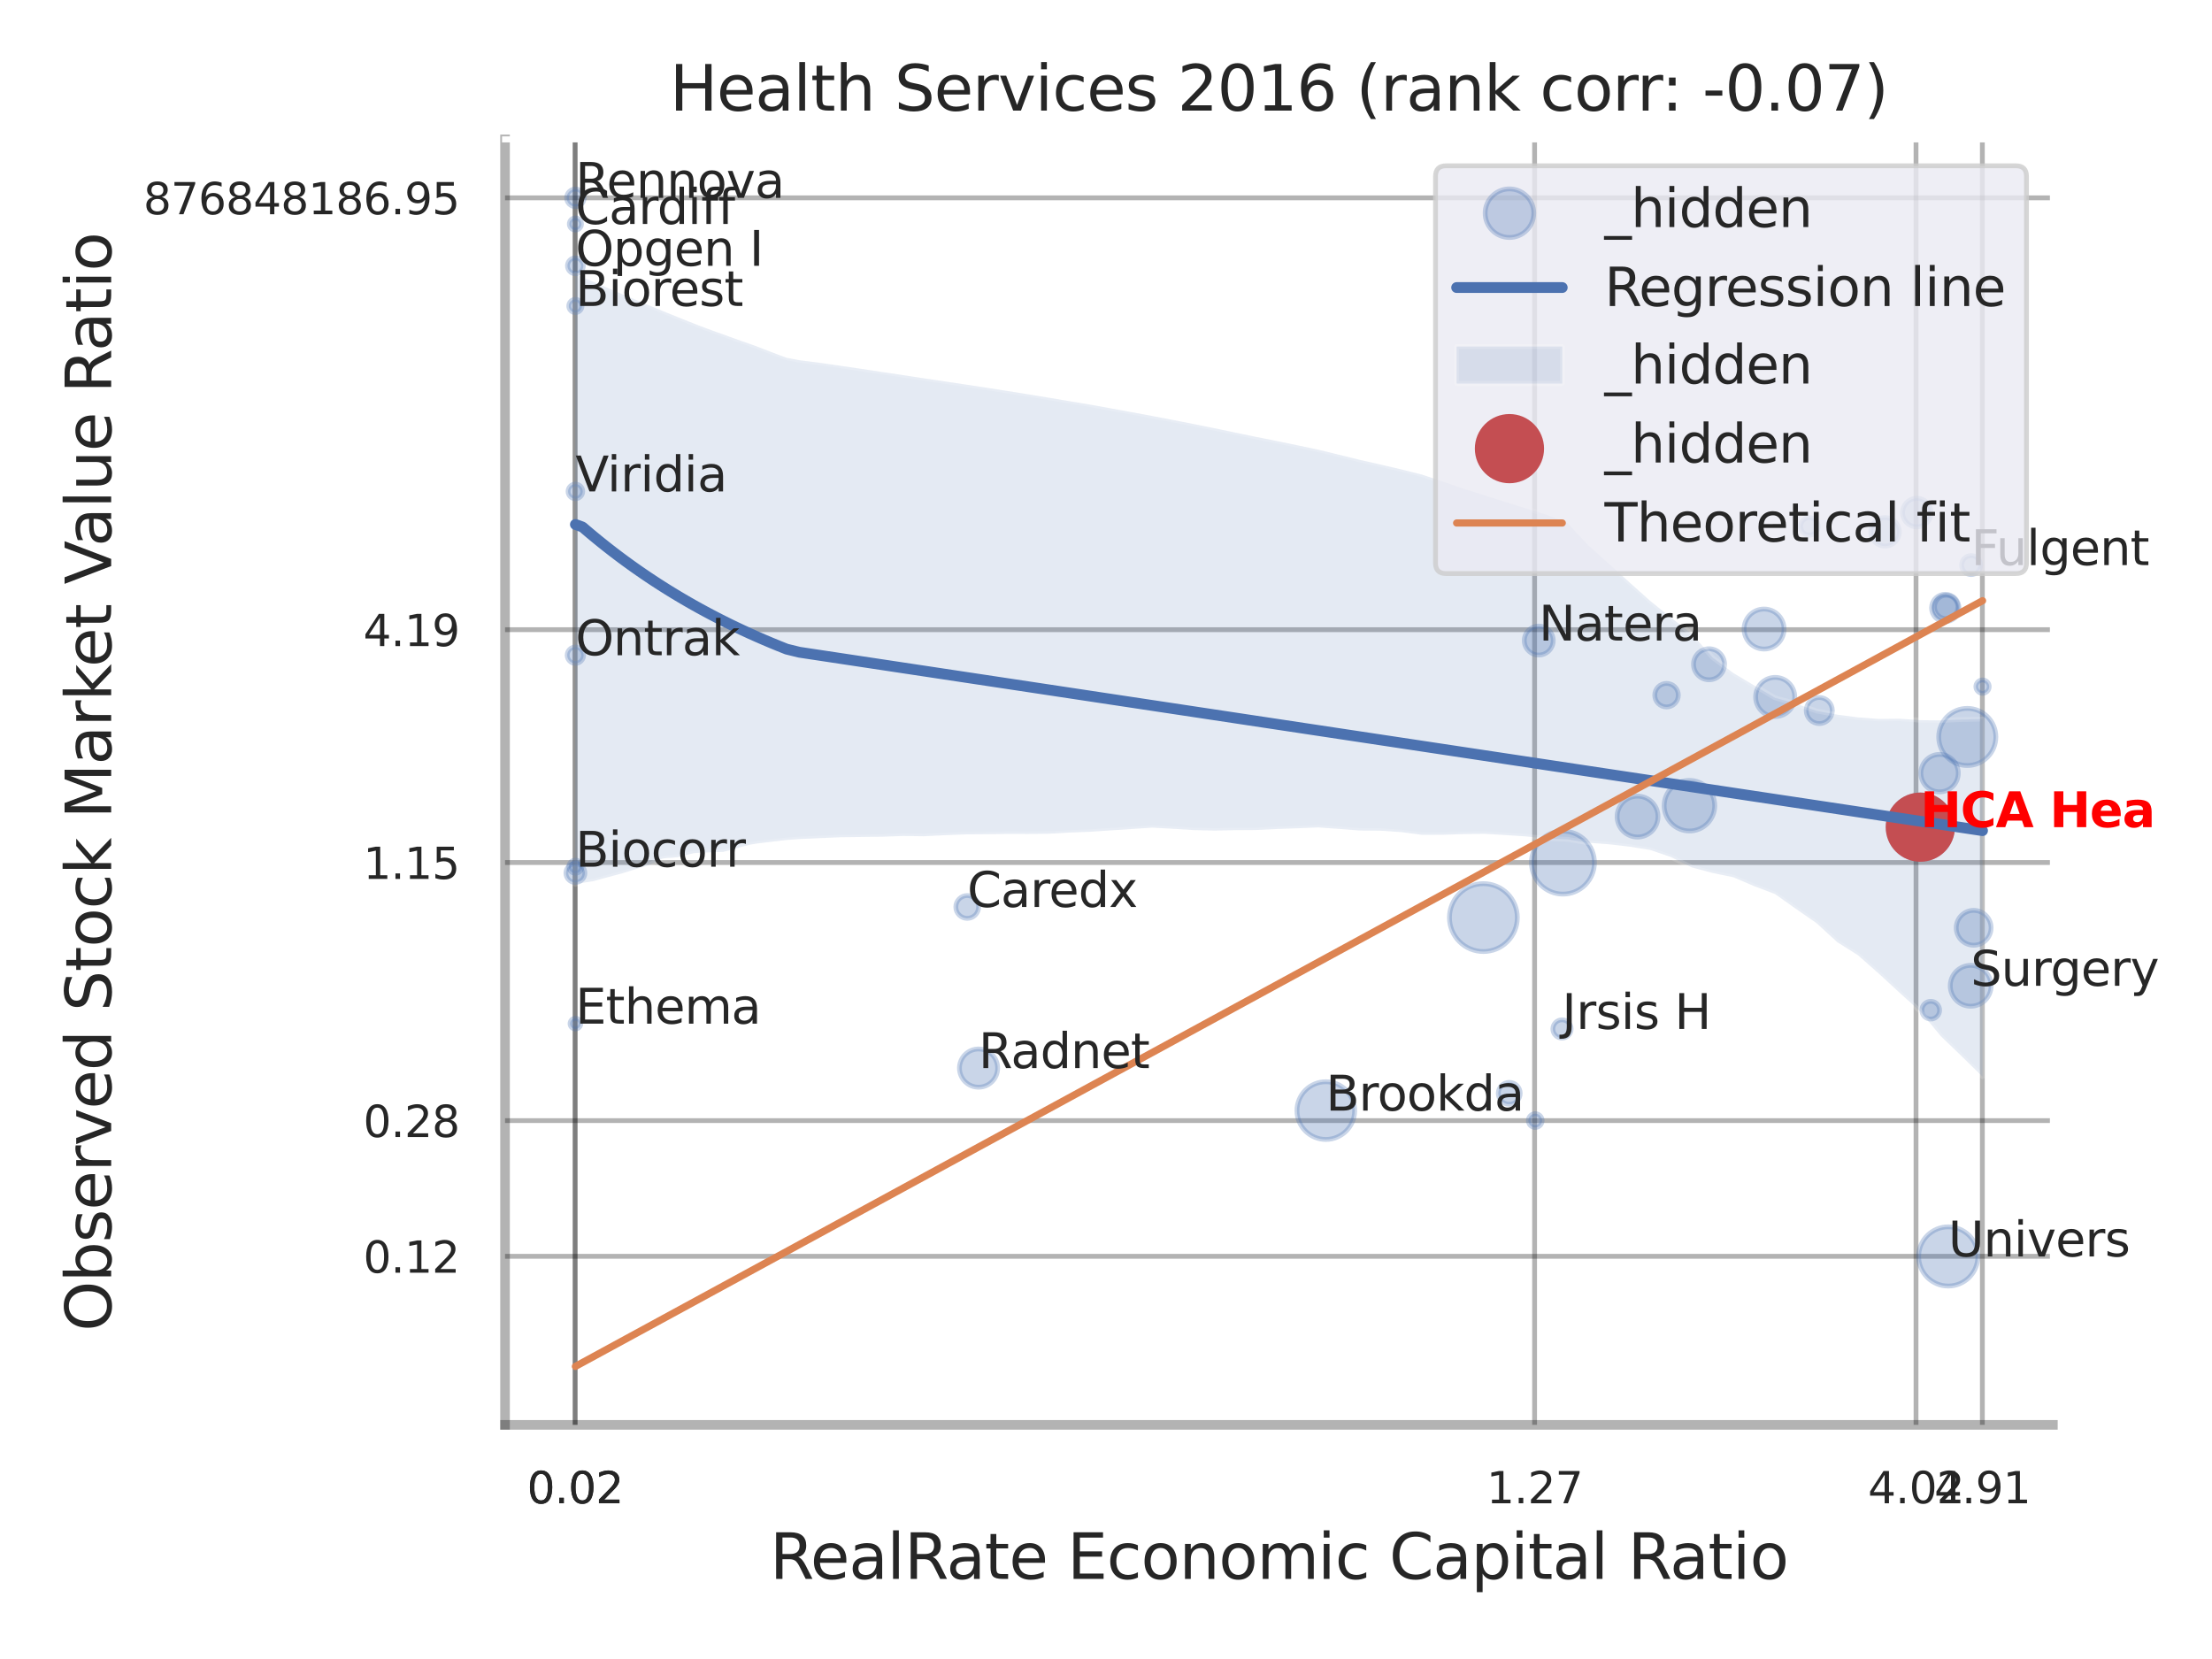 <?xml version="1.0" encoding="utf-8" standalone="no"?>
<!DOCTYPE svg PUBLIC "-//W3C//DTD SVG 1.1//EN"
  "http://www.w3.org/Graphics/SVG/1.1/DTD/svg11.dtd">
<svg xmlns:xlink="http://www.w3.org/1999/xlink" width="460.8pt" height="345.6pt" viewBox="0 0 460.8 345.6" xmlns="http://www.w3.org/2000/svg" version="1.1">
 <defs>
  <style type="text/css">*{stroke-linejoin: round; stroke-linecap: butt}</style>
 </defs>
 <g id="figure_1">
  <g id="patch_1">
   <path d="M 0 345.6 
L 460.8 345.6 
L 460.8 0 
L 0 0 
z
" style="fill: #ffffff"/>
  </g>
  <g id="axes_1">
   <g id="patch_2">
    <path d="M 105.21 296.82 
L 427.655 296.82 
L 427.655 29.04 
L 105.21 29.04 
z
" style="fill: #ffffff"/>
   </g>
   <g id="matplotlib.axis_1">
    <g id="xtick_1">
     <g id="line2d_1">
      <path d="M 119.81 296.82 
L 119.81 29.04 
" clip-path="url(#pd798e3f682)" style="fill: none; stroke: #000000; stroke-opacity: 0.3; stroke-linecap: round"/>
     </g>
     <g id="text_1">
      <!-- 0.02 -->
      <g style="fill: #262626" transform="translate(109.79 313.159) scale(0.09 -0.09)">
       <defs>
        <path id="DejaVuSans-30" d="M 2034 4250 
Q 1547 4250 1301 3770 
Q 1056 3291 1056 2328 
Q 1056 1369 1301 889 
Q 1547 409 2034 409 
Q 2525 409 2770 889 
Q 3016 1369 3016 2328 
Q 3016 3291 2770 3770 
Q 2525 4250 2034 4250 
z
M 2034 4750 
Q 2819 4750 3233 4129 
Q 3647 3509 3647 2328 
Q 3647 1150 3233 529 
Q 2819 -91 2034 -91 
Q 1250 -91 836 529 
Q 422 1150 422 2328 
Q 422 3509 836 4129 
Q 1250 4750 2034 4750 
z
" transform="scale(0.016)"/>
        <path id="DejaVuSans-2e" d="M 684 794 
L 1344 794 
L 1344 0 
L 684 0 
L 684 794 
z
" transform="scale(0.016)"/>
        <path id="DejaVuSans-32" d="M 1228 531 
L 3431 531 
L 3431 0 
L 469 0 
L 469 531 
Q 828 903 1448 1529 
Q 2069 2156 2228 2338 
Q 2531 2678 2651 2914 
Q 2772 3150 2772 3378 
Q 2772 3750 2511 3984 
Q 2250 4219 1831 4219 
Q 1534 4219 1204 4116 
Q 875 4013 500 3803 
L 500 4441 
Q 881 4594 1212 4672 
Q 1544 4750 1819 4750 
Q 2544 4750 2975 4387 
Q 3406 4025 3406 3419 
Q 3406 3131 3298 2873 
Q 3191 2616 2906 2266 
Q 2828 2175 2409 1742 
Q 1991 1309 1228 531 
z
" transform="scale(0.016)"/>
       </defs>
       <use xlink:href="#DejaVuSans-30"/>
       <use xlink:href="#DejaVuSans-2e" transform="translate(63.623 0)"/>
       <use xlink:href="#DejaVuSans-30" transform="translate(95.41 0)"/>
       <use xlink:href="#DejaVuSans-32" transform="translate(159.033 0)"/>
      </g>
     </g>
    </g>
    <g id="xtick_2">
     <g id="line2d_2">
      <path d="M 119.81 296.82 
L 119.81 29.04 
" clip-path="url(#pd798e3f682)" style="fill: none; stroke: #000000; stroke-opacity: 0.3; stroke-linecap: round"/>
     </g>
     <g id="text_2">
      <!-- 0.02 -->
      <g style="fill: #262626" transform="translate(109.79 313.159) scale(0.09 -0.09)">
       <use xlink:href="#DejaVuSans-30"/>
       <use xlink:href="#DejaVuSans-2e" transform="translate(63.623 0)"/>
       <use xlink:href="#DejaVuSans-30" transform="translate(95.41 0)"/>
       <use xlink:href="#DejaVuSans-32" transform="translate(159.033 0)"/>
      </g>
     </g>
    </g>
    <g id="xtick_3">
     <g id="line2d_3">
      <path d="M 319.685 296.82 
L 319.685 29.04 
" clip-path="url(#pd798e3f682)" style="fill: none; stroke: #000000; stroke-opacity: 0.3; stroke-linecap: round"/>
     </g>
     <g id="text_3">
      <!-- 1.27 -->
      <g style="fill: #262626" transform="translate(309.665 313.159) scale(0.09 -0.09)">
       <defs>
        <path id="DejaVuSans-31" d="M 794 531 
L 1825 531 
L 1825 4091 
L 703 3866 
L 703 4441 
L 1819 4666 
L 2450 4666 
L 2450 531 
L 3481 531 
L 3481 0 
L 794 0 
L 794 531 
z
" transform="scale(0.016)"/>
        <path id="DejaVuSans-37" d="M 525 4666 
L 3525 4666 
L 3525 4397 
L 1831 0 
L 1172 0 
L 2766 4134 
L 525 4134 
L 525 4666 
z
" transform="scale(0.016)"/>
       </defs>
       <use xlink:href="#DejaVuSans-31"/>
       <use xlink:href="#DejaVuSans-2e" transform="translate(63.623 0)"/>
       <use xlink:href="#DejaVuSans-32" transform="translate(95.41 0)"/>
       <use xlink:href="#DejaVuSans-37" transform="translate(159.033 0)"/>
      </g>
     </g>
    </g>
    <g id="xtick_4">
     <g id="line2d_4">
      <path d="M 399.143 296.82 
L 399.143 29.04 
" clip-path="url(#pd798e3f682)" style="fill: none; stroke: #000000; stroke-opacity: 0.3; stroke-linecap: round"/>
     </g>
     <g id="text_4">
      <!-- 4.02 -->
      <g style="fill: #262626" transform="translate(389.123 313.159) scale(0.09 -0.09)">
       <defs>
        <path id="DejaVuSans-34" d="M 2419 4116 
L 825 1625 
L 2419 1625 
L 2419 4116 
z
M 2253 4666 
L 3047 4666 
L 3047 1625 
L 3713 1625 
L 3713 1100 
L 3047 1100 
L 3047 0 
L 2419 0 
L 2419 1100 
L 313 1100 
L 313 1709 
L 2253 4666 
z
" transform="scale(0.016)"/>
       </defs>
       <use xlink:href="#DejaVuSans-34"/>
       <use xlink:href="#DejaVuSans-2e" transform="translate(63.623 0)"/>
       <use xlink:href="#DejaVuSans-30" transform="translate(95.41 0)"/>
       <use xlink:href="#DejaVuSans-32" transform="translate(159.033 0)"/>
      </g>
     </g>
    </g>
    <g id="xtick_5">
     <g id="line2d_5">
      <path d="M 412.961 296.82 
L 412.961 29.04 
" clip-path="url(#pd798e3f682)" style="fill: none; stroke: #000000; stroke-opacity: 0.3; stroke-linecap: round"/>
     </g>
     <g id="text_5">
      <!-- 4.91 -->
      <g style="fill: #262626" transform="translate(402.942 313.159) scale(0.09 -0.09)">
       <defs>
        <path id="DejaVuSans-39" d="M 703 97 
L 703 672 
Q 941 559 1184 500 
Q 1428 441 1663 441 
Q 2288 441 2617 861 
Q 2947 1281 2994 2138 
Q 2813 1869 2534 1725 
Q 2256 1581 1919 1581 
Q 1219 1581 811 2004 
Q 403 2428 403 3163 
Q 403 3881 828 4315 
Q 1253 4750 1959 4750 
Q 2769 4750 3195 4129 
Q 3622 3509 3622 2328 
Q 3622 1225 3098 567 
Q 2575 -91 1691 -91 
Q 1453 -91 1209 -44 
Q 966 3 703 97 
z
M 1959 2075 
Q 2384 2075 2632 2365 
Q 2881 2656 2881 3163 
Q 2881 3666 2632 3958 
Q 2384 4250 1959 4250 
Q 1534 4250 1286 3958 
Q 1038 3666 1038 3163 
Q 1038 2656 1286 2365 
Q 1534 2075 1959 2075 
z
" transform="scale(0.016)"/>
       </defs>
       <use xlink:href="#DejaVuSans-34"/>
       <use xlink:href="#DejaVuSans-2e" transform="translate(63.623 0)"/>
       <use xlink:href="#DejaVuSans-39" transform="translate(95.41 0)"/>
       <use xlink:href="#DejaVuSans-31" transform="translate(159.033 0)"/>
      </g>
     </g>
    </g>
    <g id="xtick_6"/>
    <g id="xtick_7"/>
    <g id="text_6">
     <!-- RealRate Economic Capital Ratio -->
     <g style="fill: #262626" transform="translate(160.379 328.908) scale(0.13 -0.13)">
      <defs>
       <path id="DejaVuSans-52" d="M 2841 2188 
Q 3044 2119 3236 1894 
Q 3428 1669 3622 1275 
L 4263 0 
L 3584 0 
L 2988 1197 
Q 2756 1666 2539 1819 
Q 2322 1972 1947 1972 
L 1259 1972 
L 1259 0 
L 628 0 
L 628 4666 
L 2053 4666 
Q 2853 4666 3247 4331 
Q 3641 3997 3641 3322 
Q 3641 2881 3436 2590 
Q 3231 2300 2841 2188 
z
M 1259 4147 
L 1259 2491 
L 2053 2491 
Q 2509 2491 2742 2702 
Q 2975 2913 2975 3322 
Q 2975 3731 2742 3939 
Q 2509 4147 2053 4147 
L 1259 4147 
z
" transform="scale(0.016)"/>
       <path id="DejaVuSans-65" d="M 3597 1894 
L 3597 1613 
L 953 1613 
Q 991 1019 1311 708 
Q 1631 397 2203 397 
Q 2534 397 2845 478 
Q 3156 559 3463 722 
L 3463 178 
Q 3153 47 2828 -22 
Q 2503 -91 2169 -91 
Q 1331 -91 842 396 
Q 353 884 353 1716 
Q 353 2575 817 3079 
Q 1281 3584 2069 3584 
Q 2775 3584 3186 3129 
Q 3597 2675 3597 1894 
z
M 3022 2063 
Q 3016 2534 2758 2815 
Q 2500 3097 2075 3097 
Q 1594 3097 1305 2825 
Q 1016 2553 972 2059 
L 3022 2063 
z
" transform="scale(0.016)"/>
       <path id="DejaVuSans-61" d="M 2194 1759 
Q 1497 1759 1228 1600 
Q 959 1441 959 1056 
Q 959 750 1161 570 
Q 1363 391 1709 391 
Q 2188 391 2477 730 
Q 2766 1069 2766 1631 
L 2766 1759 
L 2194 1759 
z
M 3341 1997 
L 3341 0 
L 2766 0 
L 2766 531 
Q 2569 213 2275 61 
Q 1981 -91 1556 -91 
Q 1019 -91 701 211 
Q 384 513 384 1019 
Q 384 1609 779 1909 
Q 1175 2209 1959 2209 
L 2766 2209 
L 2766 2266 
Q 2766 2663 2505 2880 
Q 2244 3097 1772 3097 
Q 1472 3097 1187 3025 
Q 903 2953 641 2809 
L 641 3341 
Q 956 3463 1253 3523 
Q 1550 3584 1831 3584 
Q 2591 3584 2966 3190 
Q 3341 2797 3341 1997 
z
" transform="scale(0.016)"/>
       <path id="DejaVuSans-6c" d="M 603 4863 
L 1178 4863 
L 1178 0 
L 603 0 
L 603 4863 
z
" transform="scale(0.016)"/>
       <path id="DejaVuSans-74" d="M 1172 4494 
L 1172 3500 
L 2356 3500 
L 2356 3053 
L 1172 3053 
L 1172 1153 
Q 1172 725 1289 603 
Q 1406 481 1766 481 
L 2356 481 
L 2356 0 
L 1766 0 
Q 1100 0 847 248 
Q 594 497 594 1153 
L 594 3053 
L 172 3053 
L 172 3500 
L 594 3500 
L 594 4494 
L 1172 4494 
z
" transform="scale(0.016)"/>
       <path id="DejaVuSans-20" transform="scale(0.016)"/>
       <path id="DejaVuSans-45" d="M 628 4666 
L 3578 4666 
L 3578 4134 
L 1259 4134 
L 1259 2753 
L 3481 2753 
L 3481 2222 
L 1259 2222 
L 1259 531 
L 3634 531 
L 3634 0 
L 628 0 
L 628 4666 
z
" transform="scale(0.016)"/>
       <path id="DejaVuSans-63" d="M 3122 3366 
L 3122 2828 
Q 2878 2963 2633 3030 
Q 2388 3097 2138 3097 
Q 1578 3097 1268 2742 
Q 959 2388 959 1747 
Q 959 1106 1268 751 
Q 1578 397 2138 397 
Q 2388 397 2633 464 
Q 2878 531 3122 666 
L 3122 134 
Q 2881 22 2623 -34 
Q 2366 -91 2075 -91 
Q 1284 -91 818 406 
Q 353 903 353 1747 
Q 353 2603 823 3093 
Q 1294 3584 2113 3584 
Q 2378 3584 2631 3529 
Q 2884 3475 3122 3366 
z
" transform="scale(0.016)"/>
       <path id="DejaVuSans-6f" d="M 1959 3097 
Q 1497 3097 1228 2736 
Q 959 2375 959 1747 
Q 959 1119 1226 758 
Q 1494 397 1959 397 
Q 2419 397 2687 759 
Q 2956 1122 2956 1747 
Q 2956 2369 2687 2733 
Q 2419 3097 1959 3097 
z
M 1959 3584 
Q 2709 3584 3137 3096 
Q 3566 2609 3566 1747 
Q 3566 888 3137 398 
Q 2709 -91 1959 -91 
Q 1206 -91 779 398 
Q 353 888 353 1747 
Q 353 2609 779 3096 
Q 1206 3584 1959 3584 
z
" transform="scale(0.016)"/>
       <path id="DejaVuSans-6e" d="M 3513 2113 
L 3513 0 
L 2938 0 
L 2938 2094 
Q 2938 2591 2744 2837 
Q 2550 3084 2163 3084 
Q 1697 3084 1428 2787 
Q 1159 2491 1159 1978 
L 1159 0 
L 581 0 
L 581 3500 
L 1159 3500 
L 1159 2956 
Q 1366 3272 1645 3428 
Q 1925 3584 2291 3584 
Q 2894 3584 3203 3211 
Q 3513 2838 3513 2113 
z
" transform="scale(0.016)"/>
       <path id="DejaVuSans-6d" d="M 3328 2828 
Q 3544 3216 3844 3400 
Q 4144 3584 4550 3584 
Q 5097 3584 5394 3201 
Q 5691 2819 5691 2113 
L 5691 0 
L 5113 0 
L 5113 2094 
Q 5113 2597 4934 2840 
Q 4756 3084 4391 3084 
Q 3944 3084 3684 2787 
Q 3425 2491 3425 1978 
L 3425 0 
L 2847 0 
L 2847 2094 
Q 2847 2600 2669 2842 
Q 2491 3084 2119 3084 
Q 1678 3084 1418 2786 
Q 1159 2488 1159 1978 
L 1159 0 
L 581 0 
L 581 3500 
L 1159 3500 
L 1159 2956 
Q 1356 3278 1631 3431 
Q 1906 3584 2284 3584 
Q 2666 3584 2933 3390 
Q 3200 3197 3328 2828 
z
" transform="scale(0.016)"/>
       <path id="DejaVuSans-69" d="M 603 3500 
L 1178 3500 
L 1178 0 
L 603 0 
L 603 3500 
z
M 603 4863 
L 1178 4863 
L 1178 4134 
L 603 4134 
L 603 4863 
z
" transform="scale(0.016)"/>
       <path id="DejaVuSans-43" d="M 4122 4306 
L 4122 3641 
Q 3803 3938 3442 4084 
Q 3081 4231 2675 4231 
Q 1875 4231 1450 3742 
Q 1025 3253 1025 2328 
Q 1025 1406 1450 917 
Q 1875 428 2675 428 
Q 3081 428 3442 575 
Q 3803 722 4122 1019 
L 4122 359 
Q 3791 134 3420 21 
Q 3050 -91 2638 -91 
Q 1578 -91 968 557 
Q 359 1206 359 2328 
Q 359 3453 968 4101 
Q 1578 4750 2638 4750 
Q 3056 4750 3426 4639 
Q 3797 4528 4122 4306 
z
" transform="scale(0.016)"/>
       <path id="DejaVuSans-70" d="M 1159 525 
L 1159 -1331 
L 581 -1331 
L 581 3500 
L 1159 3500 
L 1159 2969 
Q 1341 3281 1617 3432 
Q 1894 3584 2278 3584 
Q 2916 3584 3314 3078 
Q 3713 2572 3713 1747 
Q 3713 922 3314 415 
Q 2916 -91 2278 -91 
Q 1894 -91 1617 61 
Q 1341 213 1159 525 
z
M 3116 1747 
Q 3116 2381 2855 2742 
Q 2594 3103 2138 3103 
Q 1681 3103 1420 2742 
Q 1159 2381 1159 1747 
Q 1159 1113 1420 752 
Q 1681 391 2138 391 
Q 2594 391 2855 752 
Q 3116 1113 3116 1747 
z
" transform="scale(0.016)"/>
      </defs>
      <use xlink:href="#DejaVuSans-52"/>
      <use xlink:href="#DejaVuSans-65" transform="translate(64.982 0)"/>
      <use xlink:href="#DejaVuSans-61" transform="translate(126.506 0)"/>
      <use xlink:href="#DejaVuSans-6c" transform="translate(187.785 0)"/>
      <use xlink:href="#DejaVuSans-52" transform="translate(215.568 0)"/>
      <use xlink:href="#DejaVuSans-61" transform="translate(282.801 0)"/>
      <use xlink:href="#DejaVuSans-74" transform="translate(344.08 0)"/>
      <use xlink:href="#DejaVuSans-65" transform="translate(383.289 0)"/>
      <use xlink:href="#DejaVuSans-20" transform="translate(444.812 0)"/>
      <use xlink:href="#DejaVuSans-45" transform="translate(476.6 0)"/>
      <use xlink:href="#DejaVuSans-63" transform="translate(539.783 0)"/>
      <use xlink:href="#DejaVuSans-6f" transform="translate(594.764 0)"/>
      <use xlink:href="#DejaVuSans-6e" transform="translate(655.945 0)"/>
      <use xlink:href="#DejaVuSans-6f" transform="translate(719.324 0)"/>
      <use xlink:href="#DejaVuSans-6d" transform="translate(780.506 0)"/>
      <use xlink:href="#DejaVuSans-69" transform="translate(877.918 0)"/>
      <use xlink:href="#DejaVuSans-63" transform="translate(905.701 0)"/>
      <use xlink:href="#DejaVuSans-20" transform="translate(960.682 0)"/>
      <use xlink:href="#DejaVuSans-43" transform="translate(992.469 0)"/>
      <use xlink:href="#DejaVuSans-61" transform="translate(1062.293 0)"/>
      <use xlink:href="#DejaVuSans-70" transform="translate(1123.572 0)"/>
      <use xlink:href="#DejaVuSans-69" transform="translate(1187.049 0)"/>
      <use xlink:href="#DejaVuSans-74" transform="translate(1214.832 0)"/>
      <use xlink:href="#DejaVuSans-61" transform="translate(1254.041 0)"/>
      <use xlink:href="#DejaVuSans-6c" transform="translate(1315.32 0)"/>
      <use xlink:href="#DejaVuSans-20" transform="translate(1343.104 0)"/>
      <use xlink:href="#DejaVuSans-52" transform="translate(1374.891 0)"/>
      <use xlink:href="#DejaVuSans-61" transform="translate(1442.123 0)"/>
      <use xlink:href="#DejaVuSans-74" transform="translate(1503.402 0)"/>
      <use xlink:href="#DejaVuSans-69" transform="translate(1542.611 0)"/>
      <use xlink:href="#DejaVuSans-6f" transform="translate(1570.395 0)"/>
     </g>
    </g>
   </g>
   <g id="matplotlib.axis_2">
    <g id="ytick_1">
     <g id="line2d_6">
      <path d="M 105.21 261.709 
L 427.655 261.709 
" clip-path="url(#pd798e3f682)" style="fill: none; stroke: #000000; stroke-opacity: 0.3; stroke-linecap: round"/>
     </g>
     <g id="text_7">
      <!-- 0.12 -->
      <g style="fill: #262626" transform="translate(75.671 265.128) scale(0.09 -0.09)">
       <use xlink:href="#DejaVuSans-30"/>
       <use xlink:href="#DejaVuSans-2e" transform="translate(63.623 0)"/>
       <use xlink:href="#DejaVuSans-31" transform="translate(95.41 0)"/>
       <use xlink:href="#DejaVuSans-32" transform="translate(159.033 0)"/>
      </g>
     </g>
    </g>
    <g id="ytick_2">
     <g id="line2d_7">
      <path d="M 105.21 233.441 
L 427.655 233.441 
" clip-path="url(#pd798e3f682)" style="fill: none; stroke: #000000; stroke-opacity: 0.3; stroke-linecap: round"/>
     </g>
     <g id="text_8">
      <!-- 0.28 -->
      <g style="fill: #262626" transform="translate(75.671 236.86) scale(0.09 -0.09)">
       <defs>
        <path id="DejaVuSans-38" d="M 2034 2216 
Q 1584 2216 1326 1975 
Q 1069 1734 1069 1313 
Q 1069 891 1326 650 
Q 1584 409 2034 409 
Q 2484 409 2743 651 
Q 3003 894 3003 1313 
Q 3003 1734 2745 1975 
Q 2488 2216 2034 2216 
z
M 1403 2484 
Q 997 2584 770 2862 
Q 544 3141 544 3541 
Q 544 4100 942 4425 
Q 1341 4750 2034 4750 
Q 2731 4750 3128 4425 
Q 3525 4100 3525 3541 
Q 3525 3141 3298 2862 
Q 3072 2584 2669 2484 
Q 3125 2378 3379 2068 
Q 3634 1759 3634 1313 
Q 3634 634 3220 271 
Q 2806 -91 2034 -91 
Q 1263 -91 848 271 
Q 434 634 434 1313 
Q 434 1759 690 2068 
Q 947 2378 1403 2484 
z
M 1172 3481 
Q 1172 3119 1398 2916 
Q 1625 2713 2034 2713 
Q 2441 2713 2670 2916 
Q 2900 3119 2900 3481 
Q 2900 3844 2670 4047 
Q 2441 4250 2034 4250 
Q 1625 4250 1398 4047 
Q 1172 3844 1172 3481 
z
" transform="scale(0.016)"/>
       </defs>
       <use xlink:href="#DejaVuSans-30"/>
       <use xlink:href="#DejaVuSans-2e" transform="translate(63.623 0)"/>
       <use xlink:href="#DejaVuSans-32" transform="translate(95.41 0)"/>
       <use xlink:href="#DejaVuSans-38" transform="translate(159.033 0)"/>
      </g>
     </g>
    </g>
    <g id="ytick_3">
     <g id="line2d_8">
      <path d="M 105.21 179.676 
L 427.655 179.676 
" clip-path="url(#pd798e3f682)" style="fill: none; stroke: #000000; stroke-opacity: 0.3; stroke-linecap: round"/>
     </g>
     <g id="text_9">
      <!-- 1.15 -->
      <g style="fill: #262626" transform="translate(75.671 183.095) scale(0.09 -0.09)">
       <defs>
        <path id="DejaVuSans-35" d="M 691 4666 
L 3169 4666 
L 3169 4134 
L 1269 4134 
L 1269 2991 
Q 1406 3038 1543 3061 
Q 1681 3084 1819 3084 
Q 2600 3084 3056 2656 
Q 3513 2228 3513 1497 
Q 3513 744 3044 326 
Q 2575 -91 1722 -91 
Q 1428 -91 1123 -41 
Q 819 9 494 109 
L 494 744 
Q 775 591 1075 516 
Q 1375 441 1709 441 
Q 2250 441 2565 725 
Q 2881 1009 2881 1497 
Q 2881 1984 2565 2268 
Q 2250 2553 1709 2553 
Q 1456 2553 1204 2497 
Q 953 2441 691 2322 
L 691 4666 
z
" transform="scale(0.016)"/>
       </defs>
       <use xlink:href="#DejaVuSans-31"/>
       <use xlink:href="#DejaVuSans-2e" transform="translate(63.623 0)"/>
       <use xlink:href="#DejaVuSans-31" transform="translate(95.41 0)"/>
       <use xlink:href="#DejaVuSans-35" transform="translate(159.033 0)"/>
      </g>
     </g>
    </g>
    <g id="ytick_4">
     <g id="line2d_9">
      <path d="M 105.21 131.175 
L 427.655 131.175 
" clip-path="url(#pd798e3f682)" style="fill: none; stroke: #000000; stroke-opacity: 0.3; stroke-linecap: round"/>
     </g>
     <g id="text_10">
      <!-- 4.19 -->
      <g style="fill: #262626" transform="translate(75.671 134.595) scale(0.09 -0.09)">
       <use xlink:href="#DejaVuSans-34"/>
       <use xlink:href="#DejaVuSans-2e" transform="translate(63.623 0)"/>
       <use xlink:href="#DejaVuSans-31" transform="translate(95.41 0)"/>
       <use xlink:href="#DejaVuSans-39" transform="translate(159.033 0)"/>
      </g>
     </g>
    </g>
    <g id="ytick_5">
     <g id="line2d_10">
      <path d="M 105.21 41.214 
L 427.655 41.214 
" clip-path="url(#pd798e3f682)" style="fill: none; stroke: #000000; stroke-opacity: 0.3; stroke-linecap: round"/>
     </g>
     <g id="text_11">
      <!-- 876848186.95 -->
      <g style="fill: #262626" transform="translate(29.861 44.634) scale(0.09 -0.09)">
       <defs>
        <path id="DejaVuSans-36" d="M 2113 2584 
Q 1688 2584 1439 2293 
Q 1191 2003 1191 1497 
Q 1191 994 1439 701 
Q 1688 409 2113 409 
Q 2538 409 2786 701 
Q 3034 994 3034 1497 
Q 3034 2003 2786 2293 
Q 2538 2584 2113 2584 
z
M 3366 4563 
L 3366 3988 
Q 3128 4100 2886 4159 
Q 2644 4219 2406 4219 
Q 1781 4219 1451 3797 
Q 1122 3375 1075 2522 
Q 1259 2794 1537 2939 
Q 1816 3084 2150 3084 
Q 2853 3084 3261 2657 
Q 3669 2231 3669 1497 
Q 3669 778 3244 343 
Q 2819 -91 2113 -91 
Q 1303 -91 875 529 
Q 447 1150 447 2328 
Q 447 3434 972 4092 
Q 1497 4750 2381 4750 
Q 2619 4750 2861 4703 
Q 3103 4656 3366 4563 
z
" transform="scale(0.016)"/>
       </defs>
       <use xlink:href="#DejaVuSans-38"/>
       <use xlink:href="#DejaVuSans-37" transform="translate(63.623 0)"/>
       <use xlink:href="#DejaVuSans-36" transform="translate(127.246 0)"/>
       <use xlink:href="#DejaVuSans-38" transform="translate(190.869 0)"/>
       <use xlink:href="#DejaVuSans-34" transform="translate(254.492 0)"/>
       <use xlink:href="#DejaVuSans-38" transform="translate(318.115 0)"/>
       <use xlink:href="#DejaVuSans-31" transform="translate(381.738 0)"/>
       <use xlink:href="#DejaVuSans-38" transform="translate(445.361 0)"/>
       <use xlink:href="#DejaVuSans-36" transform="translate(508.984 0)"/>
       <use xlink:href="#DejaVuSans-2e" transform="translate(572.607 0)"/>
       <use xlink:href="#DejaVuSans-39" transform="translate(604.395 0)"/>
       <use xlink:href="#DejaVuSans-35" transform="translate(668.018 0)"/>
      </g>
     </g>
    </g>
    <g id="ytick_6"/>
    <g id="ytick_7"/>
    <g id="ytick_8"/>
    <g id="ytick_9"/>
    <g id="text_12">
     <!-- Observed Stock Market Value Ratio -->
     <g style="fill: #262626" transform="translate(23.157 277.332) rotate(-90) scale(0.13 -0.13)">
      <defs>
       <path id="DejaVuSans-4f" d="M 2522 4238 
Q 1834 4238 1429 3725 
Q 1025 3213 1025 2328 
Q 1025 1447 1429 934 
Q 1834 422 2522 422 
Q 3209 422 3611 934 
Q 4013 1447 4013 2328 
Q 4013 3213 3611 3725 
Q 3209 4238 2522 4238 
z
M 2522 4750 
Q 3503 4750 4090 4092 
Q 4678 3434 4678 2328 
Q 4678 1225 4090 567 
Q 3503 -91 2522 -91 
Q 1538 -91 948 565 
Q 359 1222 359 2328 
Q 359 3434 948 4092 
Q 1538 4750 2522 4750 
z
" transform="scale(0.016)"/>
       <path id="DejaVuSans-62" d="M 3116 1747 
Q 3116 2381 2855 2742 
Q 2594 3103 2138 3103 
Q 1681 3103 1420 2742 
Q 1159 2381 1159 1747 
Q 1159 1113 1420 752 
Q 1681 391 2138 391 
Q 2594 391 2855 752 
Q 3116 1113 3116 1747 
z
M 1159 2969 
Q 1341 3281 1617 3432 
Q 1894 3584 2278 3584 
Q 2916 3584 3314 3078 
Q 3713 2572 3713 1747 
Q 3713 922 3314 415 
Q 2916 -91 2278 -91 
Q 1894 -91 1617 61 
Q 1341 213 1159 525 
L 1159 0 
L 581 0 
L 581 4863 
L 1159 4863 
L 1159 2969 
z
" transform="scale(0.016)"/>
       <path id="DejaVuSans-73" d="M 2834 3397 
L 2834 2853 
Q 2591 2978 2328 3040 
Q 2066 3103 1784 3103 
Q 1356 3103 1142 2972 
Q 928 2841 928 2578 
Q 928 2378 1081 2264 
Q 1234 2150 1697 2047 
L 1894 2003 
Q 2506 1872 2764 1633 
Q 3022 1394 3022 966 
Q 3022 478 2636 193 
Q 2250 -91 1575 -91 
Q 1294 -91 989 -36 
Q 684 19 347 128 
L 347 722 
Q 666 556 975 473 
Q 1284 391 1588 391 
Q 1994 391 2212 530 
Q 2431 669 2431 922 
Q 2431 1156 2273 1281 
Q 2116 1406 1581 1522 
L 1381 1569 
Q 847 1681 609 1914 
Q 372 2147 372 2553 
Q 372 3047 722 3315 
Q 1072 3584 1716 3584 
Q 2034 3584 2315 3537 
Q 2597 3491 2834 3397 
z
" transform="scale(0.016)"/>
       <path id="DejaVuSans-72" d="M 2631 2963 
Q 2534 3019 2420 3045 
Q 2306 3072 2169 3072 
Q 1681 3072 1420 2755 
Q 1159 2438 1159 1844 
L 1159 0 
L 581 0 
L 581 3500 
L 1159 3500 
L 1159 2956 
Q 1341 3275 1631 3429 
Q 1922 3584 2338 3584 
Q 2397 3584 2469 3576 
Q 2541 3569 2628 3553 
L 2631 2963 
z
" transform="scale(0.016)"/>
       <path id="DejaVuSans-76" d="M 191 3500 
L 800 3500 
L 1894 563 
L 2988 3500 
L 3597 3500 
L 2284 0 
L 1503 0 
L 191 3500 
z
" transform="scale(0.016)"/>
       <path id="DejaVuSans-64" d="M 2906 2969 
L 2906 4863 
L 3481 4863 
L 3481 0 
L 2906 0 
L 2906 525 
Q 2725 213 2448 61 
Q 2172 -91 1784 -91 
Q 1150 -91 751 415 
Q 353 922 353 1747 
Q 353 2572 751 3078 
Q 1150 3584 1784 3584 
Q 2172 3584 2448 3432 
Q 2725 3281 2906 2969 
z
M 947 1747 
Q 947 1113 1208 752 
Q 1469 391 1925 391 
Q 2381 391 2643 752 
Q 2906 1113 2906 1747 
Q 2906 2381 2643 2742 
Q 2381 3103 1925 3103 
Q 1469 3103 1208 2742 
Q 947 2381 947 1747 
z
" transform="scale(0.016)"/>
       <path id="DejaVuSans-53" d="M 3425 4513 
L 3425 3897 
Q 3066 4069 2747 4153 
Q 2428 4238 2131 4238 
Q 1616 4238 1336 4038 
Q 1056 3838 1056 3469 
Q 1056 3159 1242 3001 
Q 1428 2844 1947 2747 
L 2328 2669 
Q 3034 2534 3370 2195 
Q 3706 1856 3706 1288 
Q 3706 609 3251 259 
Q 2797 -91 1919 -91 
Q 1588 -91 1214 -16 
Q 841 59 441 206 
L 441 856 
Q 825 641 1194 531 
Q 1563 422 1919 422 
Q 2459 422 2753 634 
Q 3047 847 3047 1241 
Q 3047 1584 2836 1778 
Q 2625 1972 2144 2069 
L 1759 2144 
Q 1053 2284 737 2584 
Q 422 2884 422 3419 
Q 422 4038 858 4394 
Q 1294 4750 2059 4750 
Q 2388 4750 2728 4690 
Q 3069 4631 3425 4513 
z
" transform="scale(0.016)"/>
       <path id="DejaVuSans-6b" d="M 581 4863 
L 1159 4863 
L 1159 1991 
L 2875 3500 
L 3609 3500 
L 1753 1863 
L 3688 0 
L 2938 0 
L 1159 1709 
L 1159 0 
L 581 0 
L 581 4863 
z
" transform="scale(0.016)"/>
       <path id="DejaVuSans-4d" d="M 628 4666 
L 1569 4666 
L 2759 1491 
L 3956 4666 
L 4897 4666 
L 4897 0 
L 4281 0 
L 4281 4097 
L 3078 897 
L 2444 897 
L 1241 4097 
L 1241 0 
L 628 0 
L 628 4666 
z
" transform="scale(0.016)"/>
       <path id="DejaVuSans-56" d="M 1831 0 
L 50 4666 
L 709 4666 
L 2188 738 
L 3669 4666 
L 4325 4666 
L 2547 0 
L 1831 0 
z
" transform="scale(0.016)"/>
       <path id="DejaVuSans-75" d="M 544 1381 
L 544 3500 
L 1119 3500 
L 1119 1403 
Q 1119 906 1312 657 
Q 1506 409 1894 409 
Q 2359 409 2629 706 
Q 2900 1003 2900 1516 
L 2900 3500 
L 3475 3500 
L 3475 0 
L 2900 0 
L 2900 538 
Q 2691 219 2414 64 
Q 2138 -91 1772 -91 
Q 1169 -91 856 284 
Q 544 659 544 1381 
z
M 1991 3584 
L 1991 3584 
z
" transform="scale(0.016)"/>
      </defs>
      <use xlink:href="#DejaVuSans-4f"/>
      <use xlink:href="#DejaVuSans-62" transform="translate(78.711 0)"/>
      <use xlink:href="#DejaVuSans-73" transform="translate(142.188 0)"/>
      <use xlink:href="#DejaVuSans-65" transform="translate(194.287 0)"/>
      <use xlink:href="#DejaVuSans-72" transform="translate(255.811 0)"/>
      <use xlink:href="#DejaVuSans-76" transform="translate(296.924 0)"/>
      <use xlink:href="#DejaVuSans-65" transform="translate(356.104 0)"/>
      <use xlink:href="#DejaVuSans-64" transform="translate(417.627 0)"/>
      <use xlink:href="#DejaVuSans-20" transform="translate(481.104 0)"/>
      <use xlink:href="#DejaVuSans-53" transform="translate(512.891 0)"/>
      <use xlink:href="#DejaVuSans-74" transform="translate(576.367 0)"/>
      <use xlink:href="#DejaVuSans-6f" transform="translate(615.576 0)"/>
      <use xlink:href="#DejaVuSans-63" transform="translate(676.758 0)"/>
      <use xlink:href="#DejaVuSans-6b" transform="translate(731.738 0)"/>
      <use xlink:href="#DejaVuSans-20" transform="translate(789.648 0)"/>
      <use xlink:href="#DejaVuSans-4d" transform="translate(821.436 0)"/>
      <use xlink:href="#DejaVuSans-61" transform="translate(907.715 0)"/>
      <use xlink:href="#DejaVuSans-72" transform="translate(968.994 0)"/>
      <use xlink:href="#DejaVuSans-6b" transform="translate(1010.107 0)"/>
      <use xlink:href="#DejaVuSans-65" transform="translate(1064.393 0)"/>
      <use xlink:href="#DejaVuSans-74" transform="translate(1125.916 0)"/>
      <use xlink:href="#DejaVuSans-20" transform="translate(1165.125 0)"/>
      <use xlink:href="#DejaVuSans-56" transform="translate(1196.912 0)"/>
      <use xlink:href="#DejaVuSans-61" transform="translate(1257.57 0)"/>
      <use xlink:href="#DejaVuSans-6c" transform="translate(1318.85 0)"/>
      <use xlink:href="#DejaVuSans-75" transform="translate(1346.633 0)"/>
      <use xlink:href="#DejaVuSans-65" transform="translate(1410.012 0)"/>
      <use xlink:href="#DejaVuSans-20" transform="translate(1471.535 0)"/>
      <use xlink:href="#DejaVuSans-52" transform="translate(1503.322 0)"/>
      <use xlink:href="#DejaVuSans-61" transform="translate(1570.555 0)"/>
      <use xlink:href="#DejaVuSans-74" transform="translate(1631.834 0)"/>
      <use xlink:href="#DejaVuSans-69" transform="translate(1671.043 0)"/>
      <use xlink:href="#DejaVuSans-6f" transform="translate(1698.826 0)"/>
     </g>
    </g>
   </g>
   <g id="PathCollection_1">
    <path d="M 367.487 135.207 
C 368.592 135.207 369.652 134.768 370.433 133.987 
C 371.214 133.205 371.653 132.145 371.653 131.04 
C 371.653 129.935 371.214 128.875 370.433 128.094 
C 369.652 127.313 368.592 126.874 367.487 126.874 
C 366.382 126.874 365.322 127.313 364.54 128.094 
C 363.759 128.875 363.32 129.935 363.32 131.04 
C 363.32 132.145 363.759 133.205 364.54 133.987 
C 365.322 134.768 366.382 135.207 367.487 135.207 
z
" clip-path="url(#pd798e3f682)" style="fill: #4c72b0; fill-opacity: 0.3; stroke: #4c72b0; stroke-opacity: 0.3"/>
    <path d="M 314.403 230.037 
C 315.008 230.037 315.587 229.797 316.015 229.37 
C 316.442 228.943 316.682 228.363 316.682 227.759 
C 316.682 227.154 316.442 226.575 316.015 226.147 
C 315.587 225.72 315.008 225.48 314.403 225.48 
C 313.799 225.48 313.219 225.72 312.792 226.147 
C 312.365 226.575 312.124 227.154 312.124 227.759 
C 312.124 228.363 312.365 228.943 312.792 229.37 
C 313.219 229.797 313.799 230.037 314.403 230.037 
z
" clip-path="url(#pd798e3f682)" style="fill: #4c72b0; fill-opacity: 0.3; stroke: #4c72b0; stroke-opacity: 0.3"/>
    <path d="M 405.427 128.877 
C 406.074 128.877 406.695 128.62 407.152 128.162 
C 407.61 127.705 407.867 127.084 407.867 126.438 
C 407.867 125.791 407.61 125.17 407.152 124.713 
C 406.695 124.255 406.074 123.998 405.427 123.998 
C 404.781 123.998 404.16 124.255 403.703 124.713 
C 403.245 125.17 402.988 125.791 402.988 126.438 
C 402.988 127.084 403.245 127.705 403.703 128.162 
C 404.16 128.62 404.781 128.877 405.427 128.877 
z
" clip-path="url(#pd798e3f682)" style="fill: #4c72b0; fill-opacity: 0.3; stroke: #4c72b0; stroke-opacity: 0.3"/>
    <path d="M 405.857 267.909 
C 407.492 267.909 409.061 267.259 410.218 266.102 
C 411.375 264.946 412.025 263.377 412.025 261.741 
C 412.025 260.105 411.375 258.536 410.218 257.379 
C 409.061 256.222 407.492 255.572 405.857 255.572 
C 404.221 255.572 402.652 256.222 401.495 257.379 
C 400.338 258.536 399.688 260.105 399.688 261.741 
C 399.688 263.377 400.338 264.946 401.495 266.102 
C 402.652 267.259 404.221 267.909 405.857 267.909 
z
" clip-path="url(#pd798e3f682)" style="fill: #4c72b0; fill-opacity: 0.3; stroke: #4c72b0; stroke-opacity: 0.3"/>
    <path d="M 399.307 109.752 
C 400.096 109.752 400.852 109.439 401.41 108.881 
C 401.968 108.324 402.281 107.567 402.281 106.778 
C 402.281 105.99 401.968 105.233 401.41 104.676 
C 400.852 104.118 400.096 103.805 399.307 103.805 
C 398.518 103.805 397.762 104.118 397.204 104.676 
C 396.647 105.233 396.333 105.99 396.333 106.778 
C 396.333 107.567 396.647 108.324 397.204 108.881 
C 397.762 109.439 398.518 109.752 399.307 109.752 
z
" clip-path="url(#pd798e3f682)" style="fill: #4c72b0; fill-opacity: 0.3; stroke: #4c72b0; stroke-opacity: 0.3"/>
    <path d="M 402.206 212.296 
C 402.698 212.296 403.17 212.1 403.517 211.753 
C 403.865 211.405 404.06 210.934 404.06 210.442 
C 404.06 209.95 403.865 209.479 403.517 209.131 
C 403.17 208.783 402.698 208.588 402.206 208.588 
C 401.715 208.588 401.243 208.783 400.895 209.131 
C 400.548 209.479 400.352 209.95 400.352 210.442 
C 400.352 210.934 400.548 211.405 400.895 211.753 
C 401.243 212.1 401.715 212.296 402.206 212.296 
z
" clip-path="url(#pd798e3f682)" style="fill: #4c72b0; fill-opacity: 0.3; stroke: #4c72b0; stroke-opacity: 0.3"/>
    <path d="M 203.851 226.484 
C 204.907 226.484 205.919 226.065 206.666 225.318 
C 207.412 224.572 207.832 223.56 207.832 222.504 
C 207.832 221.448 207.412 220.436 206.666 219.689 
C 205.919 218.943 204.907 218.524 203.851 218.524 
C 202.796 218.524 201.783 218.943 201.037 219.689 
C 200.29 220.436 199.871 221.448 199.871 222.504 
C 199.871 223.56 200.29 224.572 201.037 225.318 
C 201.783 226.065 202.796 226.484 203.851 226.484 
z
" clip-path="url(#pd798e3f682)" style="fill: #4c72b0; fill-opacity: 0.3; stroke: #4c72b0; stroke-opacity: 0.3"/>
    <path d="M 119.867 214.358 
C 120.163 214.358 120.447 214.24 120.656 214.031 
C 120.865 213.821 120.983 213.537 120.983 213.241 
C 120.983 212.945 120.865 212.661 120.656 212.452 
C 120.447 212.243 120.163 212.125 119.867 212.125 
C 119.571 212.125 119.287 212.243 119.077 212.452 
C 118.868 212.661 118.75 212.945 118.75 213.241 
C 118.75 213.537 118.868 213.821 119.077 214.031 
C 119.287 214.24 119.571 214.358 119.867 214.358 
z
" clip-path="url(#pd798e3f682)" style="fill: #4c72b0; fill-opacity: 0.3; stroke: #4c72b0; stroke-opacity: 0.3"/>
    <path d="M 376.926 111.488 
C 377.412 111.488 377.878 111.295 378.222 110.952 
C 378.565 110.608 378.758 110.142 378.758 109.656 
C 378.758 109.17 378.565 108.704 378.222 108.361 
C 377.878 108.017 377.412 107.824 376.926 107.824 
C 376.44 107.824 375.974 108.017 375.631 108.361 
C 375.287 108.704 375.094 109.17 375.094 109.656 
C 375.094 110.142 375.287 110.608 375.631 110.952 
C 375.974 111.295 376.44 111.488 376.926 111.488 
z
" clip-path="url(#pd798e3f682)" style="fill: #4c72b0; fill-opacity: 0.3; stroke: #4c72b0; stroke-opacity: 0.3"/>
    <path d="M 119.867 47.928 
C 120.202 47.928 120.524 47.794 120.762 47.557 
C 120.999 47.32 121.133 46.997 121.133 46.662 
C 121.133 46.326 120.999 46.004 120.762 45.766 
C 120.524 45.529 120.202 45.396 119.867 45.396 
C 119.531 45.396 119.209 45.529 118.971 45.766 
C 118.734 46.004 118.601 46.326 118.601 46.662 
C 118.601 46.997 118.734 47.32 118.971 47.557 
C 119.209 47.794 119.531 47.928 119.867 47.928 
z
" clip-path="url(#pd798e3f682)" style="fill: #4c72b0; fill-opacity: 0.3; stroke: #4c72b0; stroke-opacity: 0.3"/>
    <path d="M 400.039 179.02 
C 401.818 179.02 403.525 178.313 404.783 177.055 
C 406.041 175.797 406.748 174.09 406.748 172.311 
C 406.748 170.531 406.041 168.825 404.783 167.566 
C 403.525 166.308 401.818 165.601 400.039 165.601 
C 398.259 165.601 396.553 166.308 395.294 167.566 
C 394.036 168.825 393.329 170.531 393.329 172.311 
C 393.329 174.09 394.036 175.797 395.294 177.055 
C 396.553 178.313 398.259 179.02 400.039 179.02 
z
" clip-path="url(#pd798e3f682)" style="fill: #4c72b0; fill-opacity: 0.3; stroke: #4c72b0; stroke-opacity: 0.3"/>
    <path d="M 119.867 183.843 
C 120.39 183.843 120.892 183.635 121.262 183.264 
C 121.632 182.894 121.84 182.392 121.84 181.869 
C 121.84 181.345 121.632 180.843 121.262 180.473 
C 120.892 180.103 120.39 179.895 119.867 179.895 
C 119.343 179.895 118.841 180.103 118.471 180.473 
C 118.101 180.843 117.893 181.345 117.893 181.869 
C 117.893 182.392 118.101 182.894 118.471 183.264 
C 118.841 183.635 119.343 183.843 119.867 183.843 
z
" clip-path="url(#pd798e3f682)" style="fill: #4c72b0; fill-opacity: 0.3; stroke: #4c72b0; stroke-opacity: 0.3"/>
    <path d="M 356.02 141.611 
C 356.877 141.611 357.698 141.271 358.304 140.665 
C 358.91 140.059 359.251 139.238 359.251 138.381 
C 359.251 137.524 358.91 136.702 358.304 136.096 
C 357.698 135.491 356.877 135.15 356.02 135.15 
C 355.163 135.15 354.341 135.491 353.735 136.096 
C 353.13 136.702 352.789 137.524 352.789 138.381 
C 352.789 139.238 353.13 140.059 353.735 140.665 
C 354.341 141.271 355.163 141.611 356.02 141.611 
z
" clip-path="url(#pd798e3f682)" style="fill: #4c72b0; fill-opacity: 0.3; stroke: #4c72b0; stroke-opacity: 0.3"/>
    <path d="M 351.943 173.11 
C 353.34 173.11 354.681 172.555 355.668 171.567 
C 356.656 170.579 357.211 169.239 357.211 167.842 
C 357.211 166.445 356.656 165.105 355.668 164.117 
C 354.681 163.129 353.34 162.574 351.943 162.574 
C 350.546 162.574 349.206 163.129 348.218 164.117 
C 347.23 165.105 346.675 166.445 346.675 167.842 
C 346.675 169.239 347.23 170.579 348.218 171.567 
C 349.206 172.555 350.546 173.11 351.943 173.11 
z
" clip-path="url(#pd798e3f682)" style="fill: #4c72b0; fill-opacity: 0.3; stroke: #4c72b0; stroke-opacity: 0.3"/>
    <path d="M 369.805 149.268 
C 370.887 149.268 371.924 148.838 372.689 148.073 
C 373.454 147.308 373.884 146.271 373.884 145.189 
C 373.884 144.107 373.454 143.07 372.689 142.305 
C 371.924 141.54 370.887 141.11 369.805 141.11 
C 368.723 141.11 367.685 141.54 366.92 142.305 
C 366.156 143.07 365.726 144.107 365.726 145.189 
C 365.726 146.271 366.156 147.308 366.92 148.073 
C 367.685 148.838 368.723 149.268 369.805 149.268 
z
" clip-path="url(#pd798e3f682)" style="fill: #4c72b0; fill-opacity: 0.3; stroke: #4c72b0; stroke-opacity: 0.3"/>
    <path d="M 325.59 186.259 
C 327.329 186.259 328.998 185.567 330.228 184.337 
C 331.458 183.107 332.149 181.439 332.149 179.699 
C 332.149 177.959 331.458 176.291 330.228 175.061 
C 328.998 173.831 327.329 173.14 325.59 173.14 
C 323.85 173.14 322.181 173.831 320.951 175.061 
C 319.721 176.291 319.03 177.959 319.03 179.699 
C 319.03 181.439 319.721 183.107 320.951 184.337 
C 322.181 185.567 323.85 186.259 325.59 186.259 
z
" clip-path="url(#pd798e3f682)" style="fill: #4c72b0; fill-opacity: 0.3; stroke: #4c72b0; stroke-opacity: 0.3"/>
    <path d="M 309.018 198.221 
C 310.893 198.221 312.692 197.476 314.018 196.15 
C 315.344 194.824 316.089 193.025 316.089 191.15 
C 316.089 189.275 315.344 187.476 314.018 186.15 
C 312.692 184.824 310.893 184.079 309.018 184.079 
C 307.143 184.079 305.344 184.824 304.018 186.15 
C 302.692 187.476 301.947 189.275 301.947 191.15 
C 301.947 193.025 302.692 194.824 304.018 196.15 
C 305.344 197.476 307.143 198.221 309.018 198.221 
z
" clip-path="url(#pd798e3f682)" style="fill: #4c72b0; fill-opacity: 0.3; stroke: #4c72b0; stroke-opacity: 0.3"/>
    <path d="M 119.867 43.037 
C 120.351 43.037 120.815 42.844 121.157 42.502 
C 121.499 42.16 121.691 41.696 121.691 41.212 
C 121.691 40.728 121.499 40.264 121.157 39.921 
C 120.815 39.579 120.351 39.387 119.867 39.387 
C 119.383 39.387 118.918 39.579 118.576 39.921 
C 118.234 40.264 118.042 40.728 118.042 41.212 
C 118.042 41.696 118.234 42.16 118.576 42.502 
C 118.918 42.844 119.383 43.037 119.867 43.037 
z
" clip-path="url(#pd798e3f682)" style="fill: #4c72b0; fill-opacity: 0.3; stroke: #4c72b0; stroke-opacity: 0.3"/>
    <path d="M 409.82 159.471 
C 411.399 159.471 412.913 158.844 414.03 157.727 
C 415.146 156.611 415.773 155.097 415.773 153.518 
C 415.773 151.94 415.146 150.426 414.03 149.309 
C 412.913 148.193 411.399 147.566 409.82 147.566 
C 408.242 147.566 406.728 148.193 405.611 149.309 
C 404.495 150.426 403.868 151.94 403.868 153.518 
C 403.868 155.097 404.495 156.611 405.611 157.727 
C 406.728 158.844 408.242 159.471 409.82 159.471 
z
" clip-path="url(#pd798e3f682)" style="fill: #4c72b0; fill-opacity: 0.3; stroke: #4c72b0; stroke-opacity: 0.3"/>
    <path d="M 411.15 196.906 
C 412.112 196.906 413.036 196.523 413.717 195.842 
C 414.397 195.162 414.78 194.238 414.78 193.276 
C 414.78 192.313 414.397 191.389 413.717 190.709 
C 413.036 190.028 412.112 189.646 411.15 189.646 
C 410.187 189.646 409.264 190.028 408.583 190.709 
C 407.902 191.389 407.52 192.313 407.52 193.276 
C 407.52 194.238 407.902 195.162 408.583 195.842 
C 409.264 196.523 410.187 196.906 411.15 196.906 
z
" clip-path="url(#pd798e3f682)" style="fill: #4c72b0; fill-opacity: 0.3; stroke: #4c72b0; stroke-opacity: 0.3"/>
    <path d="M 404.048 164.963 
C 405.083 164.963 406.076 164.551 406.808 163.819 
C 407.54 163.087 407.951 162.094 407.951 161.059 
C 407.951 160.024 407.54 159.031 406.808 158.299 
C 406.076 157.567 405.083 157.155 404.048 157.155 
C 403.012 157.155 402.019 157.567 401.287 158.299 
C 400.555 159.031 400.144 160.024 400.144 161.059 
C 400.144 162.094 400.555 163.087 401.287 163.819 
C 402.019 164.551 403.012 164.963 404.048 164.963 
z
" clip-path="url(#pd798e3f682)" style="fill: #4c72b0; fill-opacity: 0.3; stroke: #4c72b0; stroke-opacity: 0.3"/>
    <path d="M 319.82 234.869 
C 320.2 234.869 320.565 234.718 320.834 234.449 
C 321.103 234.18 321.255 233.815 321.255 233.434 
C 321.255 233.054 321.103 232.689 320.834 232.42 
C 320.565 232.15 320.2 231.999 319.82 231.999 
C 319.439 231.999 319.074 232.15 318.805 232.42 
C 318.536 232.689 318.385 233.054 318.385 233.434 
C 318.385 233.815 318.536 234.18 318.805 234.449 
C 319.074 234.718 319.439 234.869 319.82 234.869 
z
" clip-path="url(#pd798e3f682)" style="fill: #4c72b0; fill-opacity: 0.3; stroke: #4c72b0; stroke-opacity: 0.3"/>
    <path d="M 392.692 113.761 
C 393.48 113.761 394.235 113.448 394.792 112.891 
C 395.349 112.334 395.662 111.579 395.662 110.791 
C 395.662 110.004 395.349 109.248 394.792 108.691 
C 394.235 108.134 393.48 107.821 392.692 107.821 
C 391.904 107.821 391.149 108.134 390.592 108.691 
C 390.035 109.248 389.722 110.004 389.722 110.791 
C 389.722 111.579 390.035 112.334 390.592 112.891 
C 391.149 113.448 391.904 113.761 392.692 113.761 
z
" clip-path="url(#pd798e3f682)" style="fill: #4c72b0; fill-opacity: 0.3; stroke: #4c72b0; stroke-opacity: 0.3"/>
    <path d="M 341.134 174.373 
C 342.264 174.373 343.348 173.924 344.147 173.125 
C 344.946 172.326 345.395 171.242 345.395 170.112 
C 345.395 168.983 344.946 167.899 344.147 167.1 
C 343.348 166.301 342.264 165.852 341.134 165.852 
C 340.004 165.852 338.921 166.301 338.122 167.1 
C 337.323 167.899 336.874 168.983 336.874 170.112 
C 336.874 171.242 337.323 172.326 338.122 173.125 
C 338.921 173.924 340.004 174.373 341.134 174.373 
z
" clip-path="url(#pd798e3f682)" style="fill: #4c72b0; fill-opacity: 0.3; stroke: #4c72b0; stroke-opacity: 0.3"/>
    <path d="M 119.867 138.199 
C 120.32 138.199 120.754 138.019 121.075 137.698 
C 121.395 137.378 121.575 136.943 121.575 136.49 
C 121.575 136.037 121.395 135.602 121.075 135.282 
C 120.754 134.961 120.32 134.781 119.867 134.781 
C 119.413 134.781 118.979 134.961 118.658 135.282 
C 118.338 135.602 118.158 136.037 118.158 136.49 
C 118.158 136.943 118.338 137.378 118.658 137.698 
C 118.979 138.019 119.413 138.199 119.867 138.199 
z
" clip-path="url(#pd798e3f682)" style="fill: #4c72b0; fill-opacity: 0.3; stroke: #4c72b0; stroke-opacity: 0.3"/>
    <path d="M 412.998 144.424 
C 413.366 144.424 413.719 144.278 413.979 144.018 
C 414.24 143.758 414.386 143.405 414.386 143.037 
C 414.386 142.668 414.24 142.315 413.979 142.055 
C 413.719 141.795 413.366 141.649 412.998 141.649 
C 412.63 141.649 412.277 141.795 412.017 142.055 
C 411.756 142.315 411.61 142.668 411.61 143.037 
C 411.61 143.405 411.756 143.758 412.017 144.018 
C 412.277 144.278 412.63 144.424 412.998 144.424 
z
" clip-path="url(#pd798e3f682)" style="fill: #4c72b0; fill-opacity: 0.3; stroke: #4c72b0; stroke-opacity: 0.3"/>
    <path d="M 201.49 191.311 
C 202.12 191.311 202.725 191.061 203.17 190.615 
C 203.616 190.17 203.866 189.566 203.866 188.936 
C 203.866 188.306 203.616 187.701 203.17 187.256 
C 202.725 186.81 202.12 186.56 201.49 186.56 
C 200.86 186.56 200.256 186.81 199.811 187.256 
C 199.365 187.701 199.115 188.306 199.115 188.936 
C 199.115 189.566 199.365 190.17 199.811 190.615 
C 200.256 191.061 200.86 191.311 201.49 191.311 
z
" clip-path="url(#pd798e3f682)" style="fill: #4c72b0; fill-opacity: 0.3; stroke: #4c72b0; stroke-opacity: 0.3"/>
    <path d="M 119.867 57.021 
C 120.305 57.021 120.725 56.847 121.035 56.537 
C 121.345 56.227 121.519 55.807 121.519 55.369 
C 121.519 54.931 121.345 54.51 121.035 54.2 
C 120.725 53.891 120.305 53.717 119.867 53.717 
C 119.428 53.717 119.008 53.891 118.698 54.2 
C 118.388 54.51 118.214 54.931 118.214 55.369 
C 118.214 55.807 118.388 56.227 118.698 56.537 
C 119.008 56.847 119.428 57.021 119.867 57.021 
z
" clip-path="url(#pd798e3f682)" style="fill: #4c72b0; fill-opacity: 0.3; stroke: #4c72b0; stroke-opacity: 0.3"/>
    <path d="M 276.192 237.367 
C 277.786 237.367 279.314 236.733 280.441 235.606 
C 281.568 234.479 282.202 232.95 282.202 231.357 
C 282.202 229.763 281.568 228.234 280.441 227.107 
C 279.314 225.98 277.786 225.347 276.192 225.347 
C 274.598 225.347 273.069 225.98 271.942 227.107 
C 270.815 228.234 270.182 229.763 270.182 231.357 
C 270.182 232.95 270.815 234.479 271.942 235.606 
C 273.069 236.733 274.598 237.367 276.192 237.367 
z
" clip-path="url(#pd798e3f682)" style="fill: #4c72b0; fill-opacity: 0.3; stroke: #4c72b0; stroke-opacity: 0.3"/>
    <path d="M 347.172 147.272 
C 347.823 147.272 348.447 147.013 348.907 146.553 
C 349.368 146.093 349.626 145.468 349.626 144.818 
C 349.626 144.167 349.368 143.542 348.907 143.082 
C 348.447 142.622 347.823 142.363 347.172 142.363 
C 346.521 142.363 345.896 142.622 345.436 143.082 
C 344.976 143.542 344.717 144.167 344.717 144.818 
C 344.717 145.468 344.976 146.093 345.436 146.553 
C 345.896 147.013 346.521 147.272 347.172 147.272 
z
" clip-path="url(#pd798e3f682)" style="fill: #4c72b0; fill-opacity: 0.3; stroke: #4c72b0; stroke-opacity: 0.3"/>
    <path d="M 119.867 181.922 
C 120.23 181.922 120.578 181.778 120.834 181.521 
C 121.091 181.264 121.235 180.916 121.235 180.553 
C 121.235 180.19 121.091 179.842 120.834 179.586 
C 120.578 179.329 120.23 179.185 119.867 179.185 
C 119.504 179.185 119.156 179.329 118.899 179.586 
C 118.642 179.842 118.498 180.19 118.498 180.553 
C 118.498 180.916 118.642 181.264 118.899 181.521 
C 119.156 181.778 119.504 181.922 119.867 181.922 
z
" clip-path="url(#pd798e3f682)" style="fill: #4c72b0; fill-opacity: 0.3; stroke: #4c72b0; stroke-opacity: 0.3"/>
    <path d="M 378.99 150.734 
C 379.711 150.734 380.402 150.448 380.911 149.939 
C 381.421 149.429 381.707 148.738 381.707 148.018 
C 381.707 147.297 381.421 146.606 380.911 146.097 
C 380.402 145.587 379.711 145.301 378.99 145.301 
C 378.27 145.301 377.579 145.587 377.069 146.097 
C 376.56 146.606 376.273 147.297 376.273 148.018 
C 376.273 148.738 376.56 149.429 377.069 149.939 
C 377.579 150.448 378.27 150.734 378.99 150.734 
z
" clip-path="url(#pd798e3f682)" style="fill: #4c72b0; fill-opacity: 0.3; stroke: #4c72b0; stroke-opacity: 0.3"/>
    <path d="M 405.234 129.503 
C 405.991 129.503 406.717 129.202 407.252 128.667 
C 407.787 128.132 408.087 127.406 408.087 126.65 
C 408.087 125.893 407.787 125.167 407.252 124.632 
C 406.717 124.097 405.991 123.796 405.234 123.796 
C 404.477 123.796 403.751 124.097 403.216 124.632 
C 402.681 125.167 402.381 125.893 402.381 126.65 
C 402.381 127.406 402.681 128.132 403.216 128.667 
C 403.751 129.202 404.477 129.503 405.234 129.503 
z
" clip-path="url(#pd798e3f682)" style="fill: #4c72b0; fill-opacity: 0.3; stroke: #4c72b0; stroke-opacity: 0.3"/>
    <path d="M 119.867 65.116 
C 120.232 65.116 120.582 64.971 120.84 64.713 
C 121.098 64.455 121.243 64.105 121.243 63.74 
C 121.243 63.375 121.098 63.025 120.84 62.766 
C 120.582 62.508 120.232 62.363 119.867 62.363 
C 119.501 62.363 119.151 62.508 118.893 62.766 
C 118.635 63.025 118.49 63.375 118.49 63.74 
C 118.49 64.105 118.635 64.455 118.893 64.713 
C 119.151 64.971 119.501 65.116 119.867 65.116 
z
" clip-path="url(#pd798e3f682)" style="fill: #4c72b0; fill-opacity: 0.3; stroke: #4c72b0; stroke-opacity: 0.3"/>
    <path d="M 119.867 103.895 
C 120.271 103.895 120.659 103.735 120.945 103.449 
C 121.231 103.162 121.392 102.774 121.392 102.37 
C 121.392 101.965 121.231 101.577 120.945 101.291 
C 120.659 101.005 120.271 100.844 119.867 100.844 
C 119.462 100.844 119.074 101.005 118.788 101.291 
C 118.502 101.577 118.341 101.965 118.341 102.37 
C 118.341 102.774 118.502 103.162 118.788 103.449 
C 119.074 103.735 119.462 103.895 119.867 103.895 
z
" clip-path="url(#pd798e3f682)" style="fill: #4c72b0; fill-opacity: 0.3; stroke: #4c72b0; stroke-opacity: 0.3"/>
    <path d="M 325.391 216.252 
C 325.896 216.252 326.38 216.051 326.737 215.695 
C 327.093 215.338 327.294 214.854 327.294 214.349 
C 327.294 213.845 327.093 213.361 326.737 213.004 
C 326.38 212.647 325.896 212.447 325.391 212.447 
C 324.887 212.447 324.403 212.647 324.046 213.004 
C 323.689 213.361 323.489 213.845 323.489 214.349 
C 323.489 214.854 323.689 215.338 324.046 215.695 
C 324.403 216.051 324.887 216.252 325.391 216.252 
z
" clip-path="url(#pd798e3f682)" style="fill: #4c72b0; fill-opacity: 0.3; stroke: #4c72b0; stroke-opacity: 0.3"/>
    <path d="M 320.552 136.455 
C 321.351 136.455 322.118 136.137 322.683 135.572 
C 323.248 135.007 323.566 134.241 323.566 133.441 
C 323.566 132.642 323.248 131.875 322.683 131.31 
C 322.118 130.745 321.351 130.428 320.552 130.428 
C 319.753 130.428 318.986 130.745 318.421 131.31 
C 317.856 131.875 317.538 132.642 317.538 133.441 
C 317.538 134.241 317.856 135.007 318.421 135.572 
C 318.986 136.137 319.753 136.455 320.552 136.455 
z
" clip-path="url(#pd798e3f682)" style="fill: #4c72b0; fill-opacity: 0.3; stroke: #4c72b0; stroke-opacity: 0.3"/>
    <path d="M 410.531 209.616 
C 411.661 209.616 412.744 209.168 413.542 208.369 
C 414.34 207.571 414.789 206.488 414.789 205.359 
C 414.789 204.23 414.34 203.147 413.542 202.348 
C 412.744 201.55 411.661 201.101 410.531 201.101 
C 409.402 201.101 408.319 201.55 407.521 202.348 
C 406.722 203.147 406.274 204.23 406.274 205.359 
C 406.274 206.488 406.722 207.571 407.521 208.369 
C 408.319 209.168 409.402 209.616 410.531 209.616 
z
" clip-path="url(#pd798e3f682)" style="fill: #4c72b0; fill-opacity: 0.3; stroke: #4c72b0; stroke-opacity: 0.3"/>
    <path d="M 410.618 119.697 
C 411.143 119.697 411.647 119.488 412.018 119.117 
C 412.389 118.746 412.598 118.242 412.598 117.718 
C 412.598 117.193 412.389 116.689 412.018 116.318 
C 411.647 115.947 411.143 115.738 410.618 115.738 
C 410.094 115.738 409.59 115.947 409.219 116.318 
C 408.848 116.689 408.639 117.193 408.639 117.718 
C 408.639 118.242 408.848 118.746 409.219 119.117 
C 409.59 119.488 410.094 119.697 410.618 119.697 
z
" clip-path="url(#pd798e3f682)" style="fill: #4c72b0; fill-opacity: 0.3; stroke: #4c72b0; stroke-opacity: 0.3"/>
   </g>
   <g id="FillBetweenPolyCollection_1">
    <defs>
     <path id="mb043fbc2c5" d="M 119.867 -288.458 
L 119.867 -161.364 
L 120.606 -161.569 
L 121.355 -161.686 
L 122.115 -161.803 
L 122.885 -161.921 
L 123.667 -162.046 
L 124.461 -162.269 
L 125.266 -162.492 
L 126.083 -162.717 
L 126.913 -162.944 
L 127.756 -163.172 
L 128.612 -163.399 
L 129.482 -163.626 
L 130.366 -163.902 
L 131.265 -164.186 
L 132.179 -164.469 
L 133.109 -164.752 
L 134.056 -165.038 
L 135.019 -165.327 
L 135.999 -165.793 
L 136.998 -166.267 
L 138.015 -166.741 
L 139.052 -166.867 
L 140.11 -166.922 
L 141.188 -167.034 
L 142.289 -167.313 
L 143.412 -167.592 
L 144.559 -167.871 
L 145.731 -167.963 
L 146.929 -168.006 
L 148.154 -168.048 
L 149.408 -168.09 
L 150.692 -168.14 
L 152.006 -168.495 
L 153.354 -168.872 
L 154.736 -169.249 
L 156.154 -169.626 
L 157.611 -169.868 
L 159.108 -170.055 
L 160.647 -170.239 
L 162.232 -170.426 
L 163.865 -170.617 
L 166.525 -170.808 
L 170.849 -170.999 
L 175.174 -171.19 
L 179.498 -171.243 
L 183.822 -171.298 
L 188.146 -171.454 
L 192.47 -171.396 
L 196.794 -171.612 
L 201.118 -171.779 
L 205.442 -171.809 
L 209.766 -171.876 
L 214.09 -171.865 
L 218.414 -171.917 
L 222.738 -172.16 
L 227.063 -172.328 
L 231.387 -172.614 
L 235.711 -172.901 
L 240.035 -173.188 
L 244.359 -172.95 
L 248.683 -172.674 
L 253.007 -172.569 
L 257.331 -172.663 
L 261.655 -172.694 
L 265.979 -172.903 
L 270.303 -173.057 
L 274.627 -173.233 
L 278.952 -172.921 
L 283.276 -172.583 
L 287.6 -172.547 
L 291.924 -172.253 
L 296.248 -171.688 
L 300.572 -171.698 
L 304.896 -171.843 
L 309.22 -171.902 
L 313.544 -171.648 
L 317.868 -171.361 
L 322.192 -170.931 
L 326.516 -170.757 
L 330.84 -170.045 
L 335.165 -169.725 
L 339.489 -169.22 
L 343.813 -168.531 
L 348.137 -167.038 
L 352.461 -164.897 
L 356.785 -163.743 
L 361.109 -162.845 
L 365.433 -161 
L 369.757 -159.356 
L 374.081 -156.299 
L 378.405 -153.299 
L 382.729 -149.338 
L 387.054 -146.605 
L 391.378 -142.79 
L 395.702 -138.813 
L 400.026 -134.906 
L 404.35 -129.703 
L 408.674 -125.543 
L 412.998 -121.314 
L 412.998 -195.802 
L 412.998 -195.802 
L 408.674 -195.711 
L 404.35 -195.534 
L 400.026 -195.573 
L 395.702 -195.874 
L 391.378 -195.831 
L 387.054 -196.155 
L 382.729 -196.725 
L 378.405 -197.495 
L 374.081 -199.032 
L 369.757 -200.239 
L 365.433 -202.804 
L 361.109 -205.378 
L 356.785 -208.614 
L 352.461 -213.535 
L 348.137 -216.899 
L 343.813 -220.387 
L 339.489 -224.243 
L 335.165 -228.169 
L 330.84 -232.034 
L 326.516 -236.668 
L 322.192 -238.368 
L 317.868 -239.694 
L 313.544 -241.055 
L 309.22 -242.41 
L 304.896 -243.802 
L 300.572 -245.273 
L 296.248 -246.728 
L 291.924 -247.812 
L 287.6 -248.823 
L 283.276 -249.799 
L 278.952 -250.868 
L 274.627 -251.917 
L 270.303 -252.835 
L 265.979 -253.725 
L 261.655 -254.588 
L 257.331 -255.485 
L 253.007 -256.386 
L 248.683 -257.26 
L 244.359 -258.113 
L 240.035 -258.94 
L 235.711 -259.747 
L 231.387 -260.53 
L 227.063 -261.32 
L 222.738 -262.037 
L 218.414 -262.765 
L 214.09 -263.475 
L 209.766 -264.168 
L 205.442 -264.843 
L 201.118 -265.502 
L 196.794 -266.147 
L 192.47 -266.787 
L 188.146 -267.451 
L 183.822 -268.097 
L 179.498 -268.751 
L 175.174 -269.388 
L 170.849 -270.011 
L 166.525 -270.561 
L 163.865 -271.069 
L 162.232 -271.668 
L 160.647 -272.275 
L 159.108 -272.87 
L 157.611 -273.453 
L 156.154 -273.975 
L 154.736 -274.472 
L 153.354 -274.959 
L 152.006 -275.438 
L 150.692 -275.923 
L 149.408 -276.375 
L 148.154 -276.833 
L 146.929 -277.284 
L 145.731 -277.734 
L 144.559 -278.197 
L 143.412 -278.653 
L 142.289 -279.102 
L 141.188 -279.544 
L 140.11 -279.98 
L 139.052 -280.409 
L 138.015 -280.832 
L 136.998 -281.249 
L 135.999 -281.66 
L 135.019 -282.065 
L 134.056 -282.464 
L 133.109 -282.858 
L 132.179 -283.247 
L 131.265 -283.63 
L 130.366 -284.009 
L 129.482 -284.383 
L 128.612 -284.752 
L 127.756 -285.116 
L 126.913 -285.477 
L 126.083 -285.832 
L 125.266 -286.184 
L 124.461 -286.531 
L 123.667 -286.869 
L 122.885 -287.191 
L 122.115 -287.51 
L 121.355 -287.826 
L 120.606 -288.138 
L 119.867 -288.458 
z
" style="stroke: #ffffff; stroke-opacity: 0.15"/>
    </defs>
    <g clip-path="url(#pd798e3f682)">
     <use xlink:href="#mb043fbc2c5" x="0" y="345.6" style="fill: #4c72b0; fill-opacity: 0.15; stroke: #ffffff; stroke-opacity: 0.15"/>
    </g>
   </g>
   <g id="PathCollection_2">
    <defs>
     <path id="mccdc67ea4e" d="M 0 6.71 
C 1.779 6.71 3.486 6.003 4.744 4.744 
C 6.003 3.486 6.71 1.779 6.71 0 
C 6.71 -1.779 6.003 -3.486 4.744 -4.744 
C 3.486 -6.003 1.779 -6.71 0 -6.71 
C -1.779 -6.71 -3.486 -6.003 -4.744 -4.744 
C -6.003 -3.486 -6.71 -1.779 -6.71 0 
C -6.71 1.779 -6.003 3.486 -4.744 4.744 
C -3.486 6.003 -1.779 6.71 0 6.71 
z
" style="stroke: #c44e52"/>
    </defs>
    <g clip-path="url(#pd798e3f682)">
     <use xlink:href="#mccdc67ea4e" x="400.039" y="172.311" style="fill: #c44e52; stroke: #c44e52"/>
    </g>
   </g>
   <g id="line2d_11">
    <path d="M 119.867 109.258 
L 120.606 109.509 
L 121.355 109.792 
L 122.115 110.444 
L 122.885 111.096 
L 123.667 111.748 
L 124.461 112.4 
L 125.266 113.053 
L 126.083 113.705 
L 126.913 114.357 
L 127.756 115.009 
L 128.612 115.661 
L 129.482 116.313 
L 130.366 116.965 
L 131.265 117.617 
L 132.179 118.269 
L 133.109 118.921 
L 134.056 119.573 
L 135.019 120.225 
L 135.999 120.877 
L 136.998 121.529 
L 138.015 122.181 
L 139.052 122.833 
L 140.11 123.485 
L 141.188 124.137 
L 142.289 124.789 
L 143.412 125.441 
L 144.559 126.093 
L 145.731 126.745 
L 146.929 127.397 
L 148.154 128.049 
L 149.408 128.702 
L 150.692 129.354 
L 152.006 130.006 
L 153.354 130.658 
L 154.736 131.31 
L 156.154 131.962 
L 157.611 132.614 
L 159.108 133.266 
L 160.647 133.918 
L 162.232 134.57 
L 163.865 135.222 
L 166.525 135.874 
L 170.849 136.526 
L 175.174 137.178 
L 179.498 137.83 
L 183.822 138.482 
L 188.146 139.134 
L 192.47 139.786 
L 196.794 140.438 
L 201.118 141.09 
L 205.442 141.742 
L 209.766 142.394 
L 214.09 143.046 
L 218.414 143.698 
L 222.738 144.35 
L 227.063 145.003 
L 231.387 145.655 
L 235.711 146.307 
L 240.035 146.959 
L 244.359 147.611 
L 248.683 148.263 
L 253.007 148.915 
L 257.331 149.567 
L 261.655 150.219 
L 265.979 150.871 
L 270.303 151.523 
L 274.627 152.175 
L 278.952 152.827 
L 283.276 153.479 
L 287.6 154.131 
L 291.924 154.783 
L 296.248 155.435 
L 300.572 156.087 
L 304.896 156.739 
L 309.22 157.391 
L 313.544 158.043 
L 317.868 158.695 
L 322.192 159.347 
L 326.516 159.999 
L 330.84 160.652 
L 335.165 161.304 
L 339.489 161.956 
L 343.813 162.608 
L 348.137 163.26 
L 352.461 163.912 
L 356.785 164.564 
L 361.109 165.216 
L 365.433 165.868 
L 369.757 166.52 
L 374.081 167.172 
L 378.405 167.824 
L 382.729 168.476 
L 387.054 169.128 
L 391.378 169.78 
L 395.702 170.432 
L 400.026 171.084 
L 404.35 171.736 
L 408.674 172.388 
L 412.998 173.04 
" clip-path="url(#pd798e3f682)" style="fill: none; stroke: #4c72b0; stroke-width: 2.25; stroke-linecap: round"/>
   </g>
   <g id="line2d_12">
    <path d="M 367.487 149.905 
L 314.403 178.79 
L 405.427 129.259 
L 405.857 129.026 
L 399.307 132.59 
L 402.206 131.012 
L 203.851 238.948 
L 119.867 284.648 
L 376.926 144.768 
L 119.867 284.648 
L 400.039 132.192 
L 119.867 284.648 
L 356.02 156.145 
L 351.943 158.363 
L 369.805 148.643 
L 325.59 172.703 
L 309.018 181.721 
L 119.867 284.648 
L 409.82 126.869 
L 411.15 126.145 
L 404.048 130.01 
L 319.82 175.843 
L 392.692 136.189 
L 341.134 164.245 
L 119.867 284.648 
L 412.998 125.14 
L 201.49 240.232 
L 119.867 284.648 
L 276.192 199.583 
L 347.172 160.959 
L 119.867 284.648 
L 378.99 143.645 
L 405.234 129.365 
L 119.867 284.648 
L 119.867 284.648 
L 325.391 172.811 
L 320.552 175.445 
L 410.531 126.482 
L 410.618 126.435 
" clip-path="url(#pd798e3f682)" style="fill: none; stroke: #dd8452; stroke-width: 1.5; stroke-linecap: round"/>
   </g>
   <g id="patch_3">
    <path d="M 105.21 296.82 
L 105.21 29.04 
" style="fill: none; opacity: 0.3; stroke: #000000; stroke-width: 2; stroke-linejoin: miter; stroke-linecap: square"/>
   </g>
   <g id="patch_4">
    <path d="M 427.655 296.82 
L 427.655 29.04 
" style="fill: none; stroke: #ffffff; stroke-width: 1.25; stroke-linejoin: miter; stroke-linecap: square"/>
   </g>
   <g id="patch_5">
    <path d="M 105.21 296.82 
L 427.655 296.82 
" style="fill: none; opacity: 0.3; stroke: #000000; stroke-width: 2; stroke-linejoin: miter; stroke-linecap: square"/>
   </g>
   <g id="patch_6">
    <path d="M 105.21 29.04 
L 427.655 29.04 
" style="fill: none; stroke: #ffffff; stroke-width: 1.25; stroke-linejoin: miter; stroke-linecap: square"/>
   </g>
   <g id="text_13">
    <!-- Univers -->
    <g style="fill: #262626" transform="translate(405.857 261.741) scale(0.1 -0.1)">
     <defs>
      <path id="DejaVuSans-55" d="M 556 4666 
L 1191 4666 
L 1191 1831 
Q 1191 1081 1462 751 
Q 1734 422 2344 422 
Q 2950 422 3222 751 
Q 3494 1081 3494 1831 
L 3494 4666 
L 4128 4666 
L 4128 1753 
Q 4128 841 3676 375 
Q 3225 -91 2344 -91 
Q 1459 -91 1007 375 
Q 556 841 556 1753 
L 556 4666 
z
" transform="scale(0.016)"/>
     </defs>
     <use xlink:href="#DejaVuSans-55"/>
     <use xlink:href="#DejaVuSans-6e" transform="translate(73.193 0)"/>
     <use xlink:href="#DejaVuSans-69" transform="translate(136.572 0)"/>
     <use xlink:href="#DejaVuSans-76" transform="translate(164.355 0)"/>
     <use xlink:href="#DejaVuSans-65" transform="translate(223.535 0)"/>
     <use xlink:href="#DejaVuSans-72" transform="translate(285.059 0)"/>
     <use xlink:href="#DejaVuSans-73" transform="translate(326.172 0)"/>
    </g>
   </g>
   <g id="text_14">
    <!-- Radnet  -->
    <g style="fill: #262626" transform="translate(203.851 222.504) scale(0.1 -0.1)">
     <use xlink:href="#DejaVuSans-52"/>
     <use xlink:href="#DejaVuSans-61" transform="translate(67.232 0)"/>
     <use xlink:href="#DejaVuSans-64" transform="translate(128.512 0)"/>
     <use xlink:href="#DejaVuSans-6e" transform="translate(191.988 0)"/>
     <use xlink:href="#DejaVuSans-65" transform="translate(255.367 0)"/>
     <use xlink:href="#DejaVuSans-74" transform="translate(316.891 0)"/>
     <use xlink:href="#DejaVuSans-20" transform="translate(356.1 0)"/>
    </g>
   </g>
   <g id="text_15">
    <!-- Ethema  -->
    <g style="fill: #262626" transform="translate(119.867 213.241) scale(0.1 -0.1)">
     <defs>
      <path id="DejaVuSans-68" d="M 3513 2113 
L 3513 0 
L 2938 0 
L 2938 2094 
Q 2938 2591 2744 2837 
Q 2550 3084 2163 3084 
Q 1697 3084 1428 2787 
Q 1159 2491 1159 1978 
L 1159 0 
L 581 0 
L 581 4863 
L 1159 4863 
L 1159 2956 
Q 1366 3272 1645 3428 
Q 1925 3584 2291 3584 
Q 2894 3584 3203 3211 
Q 3513 2838 3513 2113 
z
" transform="scale(0.016)"/>
     </defs>
     <use xlink:href="#DejaVuSans-45"/>
     <use xlink:href="#DejaVuSans-74" transform="translate(63.184 0)"/>
     <use xlink:href="#DejaVuSans-68" transform="translate(102.393 0)"/>
     <use xlink:href="#DejaVuSans-65" transform="translate(165.771 0)"/>
     <use xlink:href="#DejaVuSans-6d" transform="translate(227.295 0)"/>
     <use xlink:href="#DejaVuSans-61" transform="translate(324.707 0)"/>
     <use xlink:href="#DejaVuSans-20" transform="translate(385.986 0)"/>
    </g>
   </g>
   <g id="text_16">
    <!-- Cardiff -->
    <g style="fill: #262626" transform="translate(119.867 46.662) scale(0.1 -0.1)">
     <defs>
      <path id="DejaVuSans-66" d="M 2375 4863 
L 2375 4384 
L 1825 4384 
Q 1516 4384 1395 4259 
Q 1275 4134 1275 3809 
L 1275 3500 
L 2222 3500 
L 2222 3053 
L 1275 3053 
L 1275 0 
L 697 0 
L 697 3053 
L 147 3053 
L 147 3500 
L 697 3500 
L 697 3744 
Q 697 4328 969 4595 
Q 1241 4863 1831 4863 
L 2375 4863 
z
" transform="scale(0.016)"/>
     </defs>
     <use xlink:href="#DejaVuSans-43"/>
     <use xlink:href="#DejaVuSans-61" transform="translate(69.824 0)"/>
     <use xlink:href="#DejaVuSans-72" transform="translate(131.104 0)"/>
     <use xlink:href="#DejaVuSans-64" transform="translate(170.467 0)"/>
     <use xlink:href="#DejaVuSans-69" transform="translate(233.943 0)"/>
     <use xlink:href="#DejaVuSans-66" transform="translate(261.727 0)"/>
     <use xlink:href="#DejaVuSans-66" transform="translate(296.932 0)"/>
    </g>
   </g>
   <g id="text_17">
    <!-- HCA Hea -->
    <g style="fill: #ff0000" transform="translate(400.039 172.311) scale(0.1 -0.1)">
     <defs>
      <path id="DejaVuSans-Bold-48" d="M 588 4666 
L 1791 4666 
L 1791 2888 
L 3566 2888 
L 3566 4666 
L 4769 4666 
L 4769 0 
L 3566 0 
L 3566 1978 
L 1791 1978 
L 1791 0 
L 588 0 
L 588 4666 
z
" transform="scale(0.016)"/>
      <path id="DejaVuSans-Bold-43" d="M 4288 256 
Q 3956 84 3597 -3 
Q 3238 -91 2847 -91 
Q 1681 -91 1000 561 
Q 319 1213 319 2328 
Q 319 3447 1000 4098 
Q 1681 4750 2847 4750 
Q 3238 4750 3597 4662 
Q 3956 4575 4288 4403 
L 4288 3438 
Q 3953 3666 3628 3772 
Q 3303 3878 2944 3878 
Q 2300 3878 1931 3465 
Q 1563 3053 1563 2328 
Q 1563 1606 1931 1193 
Q 2300 781 2944 781 
Q 3303 781 3628 887 
Q 3953 994 4288 1222 
L 4288 256 
z
" transform="scale(0.016)"/>
      <path id="DejaVuSans-Bold-41" d="M 3419 850 
L 1538 850 
L 1241 0 
L 31 0 
L 1759 4666 
L 3194 4666 
L 4922 0 
L 3713 0 
L 3419 850 
z
M 1838 1716 
L 3116 1716 
L 2478 3572 
L 1838 1716 
z
" transform="scale(0.016)"/>
      <path id="DejaVuSans-Bold-20" transform="scale(0.016)"/>
      <path id="DejaVuSans-Bold-65" d="M 4031 1759 
L 4031 1441 
L 1416 1441 
Q 1456 1047 1700 850 
Q 1944 653 2381 653 
Q 2734 653 3104 758 
Q 3475 863 3866 1075 
L 3866 213 
Q 3469 63 3072 -14 
Q 2675 -91 2278 -91 
Q 1328 -91 801 392 
Q 275 875 275 1747 
Q 275 2603 792 3093 
Q 1309 3584 2216 3584 
Q 3041 3584 3536 3087 
Q 4031 2591 4031 1759 
z
M 2881 2131 
Q 2881 2450 2695 2645 
Q 2509 2841 2209 2841 
Q 1884 2841 1681 2658 
Q 1478 2475 1428 2131 
L 2881 2131 
z
" transform="scale(0.016)"/>
      <path id="DejaVuSans-Bold-61" d="M 2106 1575 
Q 1756 1575 1579 1456 
Q 1403 1338 1403 1106 
Q 1403 894 1545 773 
Q 1688 653 1941 653 
Q 2256 653 2472 879 
Q 2688 1106 2688 1447 
L 2688 1575 
L 2106 1575 
z
M 3816 1997 
L 3816 0 
L 2688 0 
L 2688 519 
Q 2463 200 2181 54 
Q 1900 -91 1497 -91 
Q 953 -91 614 226 
Q 275 544 275 1050 
Q 275 1666 698 1953 
Q 1122 2241 2028 2241 
L 2688 2241 
L 2688 2328 
Q 2688 2594 2478 2717 
Q 2269 2841 1825 2841 
Q 1466 2841 1156 2769 
Q 847 2697 581 2553 
L 581 3406 
Q 941 3494 1303 3539 
Q 1666 3584 2028 3584 
Q 2975 3584 3395 3211 
Q 3816 2838 3816 1997 
z
" transform="scale(0.016)"/>
     </defs>
     <use xlink:href="#DejaVuSans-Bold-48"/>
     <use xlink:href="#DejaVuSans-Bold-43" transform="translate(83.691 0)"/>
     <use xlink:href="#DejaVuSans-Bold-41" transform="translate(157.08 0)"/>
     <use xlink:href="#DejaVuSans-Bold-20" transform="translate(234.473 0)"/>
     <use xlink:href="#DejaVuSans-Bold-48" transform="translate(269.287 0)"/>
     <use xlink:href="#DejaVuSans-Bold-65" transform="translate(352.979 0)"/>
     <use xlink:href="#DejaVuSans-Bold-61" transform="translate(420.801 0)"/>
    </g>
   </g>
   <g id="text_18">
    <!-- Rennova -->
    <g style="fill: #262626" transform="translate(119.867 41.212) scale(0.1 -0.1)">
     <use xlink:href="#DejaVuSans-52"/>
     <use xlink:href="#DejaVuSans-65" transform="translate(64.982 0)"/>
     <use xlink:href="#DejaVuSans-6e" transform="translate(126.506 0)"/>
     <use xlink:href="#DejaVuSans-6e" transform="translate(189.885 0)"/>
     <use xlink:href="#DejaVuSans-6f" transform="translate(253.264 0)"/>
     <use xlink:href="#DejaVuSans-76" transform="translate(314.445 0)"/>
     <use xlink:href="#DejaVuSans-61" transform="translate(373.625 0)"/>
    </g>
   </g>
   <g id="text_19">
    <!-- Ontrak  -->
    <g style="fill: #262626" transform="translate(119.867 136.49) scale(0.1 -0.1)">
     <use xlink:href="#DejaVuSans-4f"/>
     <use xlink:href="#DejaVuSans-6e" transform="translate(78.711 0)"/>
     <use xlink:href="#DejaVuSans-74" transform="translate(142.09 0)"/>
     <use xlink:href="#DejaVuSans-72" transform="translate(181.299 0)"/>
     <use xlink:href="#DejaVuSans-61" transform="translate(222.412 0)"/>
     <use xlink:href="#DejaVuSans-6b" transform="translate(283.691 0)"/>
     <use xlink:href="#DejaVuSans-20" transform="translate(341.602 0)"/>
    </g>
   </g>
   <g id="text_20">
    <!-- Caredx  -->
    <g style="fill: #262626" transform="translate(201.49 188.936) scale(0.1 -0.1)">
     <defs>
      <path id="DejaVuSans-78" d="M 3513 3500 
L 2247 1797 
L 3578 0 
L 2900 0 
L 1881 1375 
L 863 0 
L 184 0 
L 1544 1831 
L 300 3500 
L 978 3500 
L 1906 2253 
L 2834 3500 
L 3513 3500 
z
" transform="scale(0.016)"/>
     </defs>
     <use xlink:href="#DejaVuSans-43"/>
     <use xlink:href="#DejaVuSans-61" transform="translate(69.824 0)"/>
     <use xlink:href="#DejaVuSans-72" transform="translate(131.104 0)"/>
     <use xlink:href="#DejaVuSans-65" transform="translate(169.967 0)"/>
     <use xlink:href="#DejaVuSans-64" transform="translate(231.49 0)"/>
     <use xlink:href="#DejaVuSans-78" transform="translate(294.967 0)"/>
     <use xlink:href="#DejaVuSans-20" transform="translate(354.146 0)"/>
    </g>
   </g>
   <g id="text_21">
    <!-- Opgen I -->
    <g style="fill: #262626" transform="translate(119.867 55.369) scale(0.1 -0.1)">
     <defs>
      <path id="DejaVuSans-67" d="M 2906 1791 
Q 2906 2416 2648 2759 
Q 2391 3103 1925 3103 
Q 1463 3103 1205 2759 
Q 947 2416 947 1791 
Q 947 1169 1205 825 
Q 1463 481 1925 481 
Q 2391 481 2648 825 
Q 2906 1169 2906 1791 
z
M 3481 434 
Q 3481 -459 3084 -895 
Q 2688 -1331 1869 -1331 
Q 1566 -1331 1297 -1286 
Q 1028 -1241 775 -1147 
L 775 -588 
Q 1028 -725 1275 -790 
Q 1522 -856 1778 -856 
Q 2344 -856 2625 -561 
Q 2906 -266 2906 331 
L 2906 616 
Q 2728 306 2450 153 
Q 2172 0 1784 0 
Q 1141 0 747 490 
Q 353 981 353 1791 
Q 353 2603 747 3093 
Q 1141 3584 1784 3584 
Q 2172 3584 2450 3431 
Q 2728 3278 2906 2969 
L 2906 3500 
L 3481 3500 
L 3481 434 
z
" transform="scale(0.016)"/>
      <path id="DejaVuSans-49" d="M 628 4666 
L 1259 4666 
L 1259 0 
L 628 0 
L 628 4666 
z
" transform="scale(0.016)"/>
     </defs>
     <use xlink:href="#DejaVuSans-4f"/>
     <use xlink:href="#DejaVuSans-70" transform="translate(78.711 0)"/>
     <use xlink:href="#DejaVuSans-67" transform="translate(142.188 0)"/>
     <use xlink:href="#DejaVuSans-65" transform="translate(205.664 0)"/>
     <use xlink:href="#DejaVuSans-6e" transform="translate(267.188 0)"/>
     <use xlink:href="#DejaVuSans-20" transform="translate(330.566 0)"/>
     <use xlink:href="#DejaVuSans-49" transform="translate(362.354 0)"/>
    </g>
   </g>
   <g id="text_22">
    <!-- Brookda -->
    <g style="fill: #262626" transform="translate(276.192 231.357) scale(0.1 -0.1)">
     <defs>
      <path id="DejaVuSans-42" d="M 1259 2228 
L 1259 519 
L 2272 519 
Q 2781 519 3026 730 
Q 3272 941 3272 1375 
Q 3272 1813 3026 2020 
Q 2781 2228 2272 2228 
L 1259 2228 
z
M 1259 4147 
L 1259 2741 
L 2194 2741 
Q 2656 2741 2882 2914 
Q 3109 3088 3109 3444 
Q 3109 3797 2882 3972 
Q 2656 4147 2194 4147 
L 1259 4147 
z
M 628 4666 
L 2241 4666 
Q 2963 4666 3353 4366 
Q 3744 4066 3744 3513 
Q 3744 3084 3544 2831 
Q 3344 2578 2956 2516 
Q 3422 2416 3680 2098 
Q 3938 1781 3938 1306 
Q 3938 681 3513 340 
Q 3088 0 2303 0 
L 628 0 
L 628 4666 
z
" transform="scale(0.016)"/>
     </defs>
     <use xlink:href="#DejaVuSans-42"/>
     <use xlink:href="#DejaVuSans-72" transform="translate(68.604 0)"/>
     <use xlink:href="#DejaVuSans-6f" transform="translate(107.467 0)"/>
     <use xlink:href="#DejaVuSans-6f" transform="translate(168.648 0)"/>
     <use xlink:href="#DejaVuSans-6b" transform="translate(229.83 0)"/>
     <use xlink:href="#DejaVuSans-64" transform="translate(287.74 0)"/>
     <use xlink:href="#DejaVuSans-61" transform="translate(351.217 0)"/>
    </g>
   </g>
   <g id="text_23">
    <!-- Biocorr -->
    <g style="fill: #262626" transform="translate(119.867 180.553) scale(0.1 -0.1)">
     <use xlink:href="#DejaVuSans-42"/>
     <use xlink:href="#DejaVuSans-69" transform="translate(68.604 0)"/>
     <use xlink:href="#DejaVuSans-6f" transform="translate(96.387 0)"/>
     <use xlink:href="#DejaVuSans-63" transform="translate(157.568 0)"/>
     <use xlink:href="#DejaVuSans-6f" transform="translate(212.549 0)"/>
     <use xlink:href="#DejaVuSans-72" transform="translate(273.73 0)"/>
     <use xlink:href="#DejaVuSans-72" transform="translate(313.094 0)"/>
    </g>
   </g>
   <g id="text_24">
    <!-- Biorest -->
    <g style="fill: #262626" transform="translate(119.867 63.74) scale(0.1 -0.1)">
     <use xlink:href="#DejaVuSans-42"/>
     <use xlink:href="#DejaVuSans-69" transform="translate(68.604 0)"/>
     <use xlink:href="#DejaVuSans-6f" transform="translate(96.387 0)"/>
     <use xlink:href="#DejaVuSans-72" transform="translate(157.568 0)"/>
     <use xlink:href="#DejaVuSans-65" transform="translate(196.432 0)"/>
     <use xlink:href="#DejaVuSans-73" transform="translate(257.955 0)"/>
     <use xlink:href="#DejaVuSans-74" transform="translate(310.055 0)"/>
    </g>
   </g>
   <g id="text_25">
    <!-- Viridia -->
    <g style="fill: #262626" transform="translate(119.867 102.37) scale(0.1 -0.1)">
     <use xlink:href="#DejaVuSans-56"/>
     <use xlink:href="#DejaVuSans-69" transform="translate(66.158 0)"/>
     <use xlink:href="#DejaVuSans-72" transform="translate(93.941 0)"/>
     <use xlink:href="#DejaVuSans-69" transform="translate(135.055 0)"/>
     <use xlink:href="#DejaVuSans-64" transform="translate(162.838 0)"/>
     <use xlink:href="#DejaVuSans-69" transform="translate(226.314 0)"/>
     <use xlink:href="#DejaVuSans-61" transform="translate(254.098 0)"/>
    </g>
   </g>
   <g id="text_26">
    <!-- Jrsis H -->
    <g style="fill: #262626" transform="translate(325.391 214.349) scale(0.1 -0.1)">
     <defs>
      <path id="DejaVuSans-4a" d="M 628 4666 
L 1259 4666 
L 1259 325 
Q 1259 -519 939 -900 
Q 619 -1281 -91 -1281 
L -331 -1281 
L -331 -750 
L -134 -750 
Q 284 -750 456 -515 
Q 628 -281 628 325 
L 628 4666 
z
" transform="scale(0.016)"/>
      <path id="DejaVuSans-48" d="M 628 4666 
L 1259 4666 
L 1259 2753 
L 3553 2753 
L 3553 4666 
L 4184 4666 
L 4184 0 
L 3553 0 
L 3553 2222 
L 1259 2222 
L 1259 0 
L 628 0 
L 628 4666 
z
" transform="scale(0.016)"/>
     </defs>
     <use xlink:href="#DejaVuSans-4a"/>
     <use xlink:href="#DejaVuSans-72" transform="translate(29.492 0)"/>
     <use xlink:href="#DejaVuSans-73" transform="translate(70.605 0)"/>
     <use xlink:href="#DejaVuSans-69" transform="translate(122.705 0)"/>
     <use xlink:href="#DejaVuSans-73" transform="translate(150.488 0)"/>
     <use xlink:href="#DejaVuSans-20" transform="translate(202.588 0)"/>
     <use xlink:href="#DejaVuSans-48" transform="translate(234.375 0)"/>
    </g>
   </g>
   <g id="text_27">
    <!-- Natera  -->
    <g style="fill: #262626" transform="translate(320.552 133.441) scale(0.1 -0.1)">
     <defs>
      <path id="DejaVuSans-4e" d="M 628 4666 
L 1478 4666 
L 3547 763 
L 3547 4666 
L 4159 4666 
L 4159 0 
L 3309 0 
L 1241 3903 
L 1241 0 
L 628 0 
L 628 4666 
z
" transform="scale(0.016)"/>
     </defs>
     <use xlink:href="#DejaVuSans-4e"/>
     <use xlink:href="#DejaVuSans-61" transform="translate(74.805 0)"/>
     <use xlink:href="#DejaVuSans-74" transform="translate(136.084 0)"/>
     <use xlink:href="#DejaVuSans-65" transform="translate(175.293 0)"/>
     <use xlink:href="#DejaVuSans-72" transform="translate(236.816 0)"/>
     <use xlink:href="#DejaVuSans-61" transform="translate(277.93 0)"/>
     <use xlink:href="#DejaVuSans-20" transform="translate(339.209 0)"/>
    </g>
   </g>
   <g id="text_28">
    <!-- Surgery -->
    <g style="fill: #262626" transform="translate(410.531 205.359) scale(0.1 -0.1)">
     <defs>
      <path id="DejaVuSans-79" d="M 2059 -325 
Q 1816 -950 1584 -1140 
Q 1353 -1331 966 -1331 
L 506 -1331 
L 506 -850 
L 844 -850 
Q 1081 -850 1212 -737 
Q 1344 -625 1503 -206 
L 1606 56 
L 191 3500 
L 800 3500 
L 1894 763 
L 2988 3500 
L 3597 3500 
L 2059 -325 
z
" transform="scale(0.016)"/>
     </defs>
     <use xlink:href="#DejaVuSans-53"/>
     <use xlink:href="#DejaVuSans-75" transform="translate(63.477 0)"/>
     <use xlink:href="#DejaVuSans-72" transform="translate(126.855 0)"/>
     <use xlink:href="#DejaVuSans-67" transform="translate(166.219 0)"/>
     <use xlink:href="#DejaVuSans-65" transform="translate(229.695 0)"/>
     <use xlink:href="#DejaVuSans-72" transform="translate(291.219 0)"/>
     <use xlink:href="#DejaVuSans-79" transform="translate(332.332 0)"/>
    </g>
   </g>
   <g id="text_29">
    <!-- Fulgent -->
    <g style="fill: #262626" transform="translate(410.618 117.718) scale(0.1 -0.1)">
     <defs>
      <path id="DejaVuSans-46" d="M 628 4666 
L 3309 4666 
L 3309 4134 
L 1259 4134 
L 1259 2759 
L 3109 2759 
L 3109 2228 
L 1259 2228 
L 1259 0 
L 628 0 
L 628 4666 
z
" transform="scale(0.016)"/>
     </defs>
     <use xlink:href="#DejaVuSans-46"/>
     <use xlink:href="#DejaVuSans-75" transform="translate(52.02 0)"/>
     <use xlink:href="#DejaVuSans-6c" transform="translate(115.398 0)"/>
     <use xlink:href="#DejaVuSans-67" transform="translate(143.182 0)"/>
     <use xlink:href="#DejaVuSans-65" transform="translate(206.658 0)"/>
     <use xlink:href="#DejaVuSans-6e" transform="translate(268.182 0)"/>
     <use xlink:href="#DejaVuSans-74" transform="translate(331.561 0)"/>
    </g>
   </g>
   <g id="text_30">
    <!-- Health Services 2016 (rank corr: -0.07) -->
    <g style="fill: #262626" transform="translate(139.52 23.04) scale(0.13 -0.13)">
     <defs>
      <path id="DejaVuSans-28" d="M 1984 4856 
Q 1566 4138 1362 3434 
Q 1159 2731 1159 2009 
Q 1159 1288 1364 580 
Q 1569 -128 1984 -844 
L 1484 -844 
Q 1016 -109 783 600 
Q 550 1309 550 2009 
Q 550 2706 781 3412 
Q 1013 4119 1484 4856 
L 1984 4856 
z
" transform="scale(0.016)"/>
      <path id="DejaVuSans-3a" d="M 750 794 
L 1409 794 
L 1409 0 
L 750 0 
L 750 794 
z
M 750 3309 
L 1409 3309 
L 1409 2516 
L 750 2516 
L 750 3309 
z
" transform="scale(0.016)"/>
      <path id="DejaVuSans-2d" d="M 313 2009 
L 1997 2009 
L 1997 1497 
L 313 1497 
L 313 2009 
z
" transform="scale(0.016)"/>
      <path id="DejaVuSans-29" d="M 513 4856 
L 1013 4856 
Q 1481 4119 1714 3412 
Q 1947 2706 1947 2009 
Q 1947 1309 1714 600 
Q 1481 -109 1013 -844 
L 513 -844 
Q 928 -128 1133 580 
Q 1338 1288 1338 2009 
Q 1338 2731 1133 3434 
Q 928 4138 513 4856 
z
" transform="scale(0.016)"/>
     </defs>
     <use xlink:href="#DejaVuSans-48"/>
     <use xlink:href="#DejaVuSans-65" transform="translate(75.195 0)"/>
     <use xlink:href="#DejaVuSans-61" transform="translate(136.719 0)"/>
     <use xlink:href="#DejaVuSans-6c" transform="translate(197.998 0)"/>
     <use xlink:href="#DejaVuSans-74" transform="translate(225.781 0)"/>
     <use xlink:href="#DejaVuSans-68" transform="translate(264.99 0)"/>
     <use xlink:href="#DejaVuSans-20" transform="translate(328.369 0)"/>
     <use xlink:href="#DejaVuSans-53" transform="translate(360.156 0)"/>
     <use xlink:href="#DejaVuSans-65" transform="translate(423.633 0)"/>
     <use xlink:href="#DejaVuSans-72" transform="translate(485.156 0)"/>
     <use xlink:href="#DejaVuSans-76" transform="translate(526.27 0)"/>
     <use xlink:href="#DejaVuSans-69" transform="translate(585.449 0)"/>
     <use xlink:href="#DejaVuSans-63" transform="translate(613.232 0)"/>
     <use xlink:href="#DejaVuSans-65" transform="translate(668.213 0)"/>
     <use xlink:href="#DejaVuSans-73" transform="translate(729.736 0)"/>
     <use xlink:href="#DejaVuSans-20" transform="translate(781.836 0)"/>
     <use xlink:href="#DejaVuSans-32" transform="translate(813.623 0)"/>
     <use xlink:href="#DejaVuSans-30" transform="translate(877.246 0)"/>
     <use xlink:href="#DejaVuSans-31" transform="translate(940.869 0)"/>
     <use xlink:href="#DejaVuSans-36" transform="translate(1004.492 0)"/>
     <use xlink:href="#DejaVuSans-20" transform="translate(1068.115 0)"/>
     <use xlink:href="#DejaVuSans-28" transform="translate(1099.902 0)"/>
     <use xlink:href="#DejaVuSans-72" transform="translate(1138.916 0)"/>
     <use xlink:href="#DejaVuSans-61" transform="translate(1180.029 0)"/>
     <use xlink:href="#DejaVuSans-6e" transform="translate(1241.309 0)"/>
     <use xlink:href="#DejaVuSans-6b" transform="translate(1304.688 0)"/>
     <use xlink:href="#DejaVuSans-20" transform="translate(1362.598 0)"/>
     <use xlink:href="#DejaVuSans-63" transform="translate(1394.385 0)"/>
     <use xlink:href="#DejaVuSans-6f" transform="translate(1449.365 0)"/>
     <use xlink:href="#DejaVuSans-72" transform="translate(1510.547 0)"/>
     <use xlink:href="#DejaVuSans-72" transform="translate(1549.91 0)"/>
     <use xlink:href="#DejaVuSans-3a" transform="translate(1589.273 0)"/>
     <use xlink:href="#DejaVuSans-20" transform="translate(1622.965 0)"/>
     <use xlink:href="#DejaVuSans-2d" transform="translate(1654.752 0)"/>
     <use xlink:href="#DejaVuSans-30" transform="translate(1690.836 0)"/>
     <use xlink:href="#DejaVuSans-2e" transform="translate(1754.459 0)"/>
     <use xlink:href="#DejaVuSans-30" transform="translate(1786.246 0)"/>
     <use xlink:href="#DejaVuSans-37" transform="translate(1849.869 0)"/>
     <use xlink:href="#DejaVuSans-29" transform="translate(1913.492 0)"/>
    </g>
   </g>
   <g id="legend_1">
    <g id="patch_7">
     <path d="M 301.246 119.487 
L 419.955 119.487 
Q 422.155 119.487 422.155 117.287 
L 422.155 36.74 
Q 422.155 34.54 419.955 34.54 
L 301.246 34.54 
Q 299.046 34.54 299.046 36.74 
L 299.046 117.287 
Q 299.046 119.487 301.246 119.487 
z
" style="fill: #eaeaf2; opacity: 0.8; stroke: #cccccc; stroke-linejoin: miter"/>
    </g>
    <g id="PathCollection_3">
     <defs>
      <path id="mbfb787169b" d="M 0 5.062 
C 1.342 5.062 2.63 4.529 3.579 3.579 
C 4.529 2.63 5.062 1.342 5.062 0 
C 5.062 -1.342 4.529 -2.63 3.579 -3.579 
C 2.63 -4.529 1.342 -5.062 0 -5.062 
C -1.342 -5.062 -2.63 -4.529 -3.579 -3.579 
C -4.529 -2.63 -5.062 -1.342 -5.062 0 
C -5.062 1.342 -4.529 2.63 -3.579 3.579 
C -2.63 4.529 -1.342 5.062 0 5.062 
z
" style="stroke: #4c72b0; stroke-opacity: 0.3"/>
     </defs>
     <g>
      <use xlink:href="#mbfb787169b" x="314.446" y="44.411" style="fill: #4c72b0; fill-opacity: 0.3; stroke: #4c72b0; stroke-opacity: 0.3"/>
     </g>
    </g>
    <g id="text_31">
     <!-- _hidden -->
     <g style="fill: #262626" transform="translate(334.246 47.298) scale(0.11 -0.11)">
      <defs>
       <path id="DejaVuSans-5f" d="M 3263 -1063 
L 3263 -1509 
L -63 -1509 
L -63 -1063 
L 3263 -1063 
z
" transform="scale(0.016)"/>
      </defs>
      <use xlink:href="#DejaVuSans-5f"/>
      <use xlink:href="#DejaVuSans-68" transform="translate(50 0)"/>
      <use xlink:href="#DejaVuSans-69" transform="translate(113.379 0)"/>
      <use xlink:href="#DejaVuSans-64" transform="translate(141.162 0)"/>
      <use xlink:href="#DejaVuSans-64" transform="translate(204.639 0)"/>
      <use xlink:href="#DejaVuSans-65" transform="translate(268.115 0)"/>
      <use xlink:href="#DejaVuSans-6e" transform="translate(329.639 0)"/>
     </g>
    </g>
    <g id="line2d_13">
     <path d="M 303.446 59.9 
L 314.446 59.9 
L 325.446 59.9 
" style="fill: none; stroke: #4c72b0; stroke-width: 2.25; stroke-linecap: round"/>
    </g>
    <g id="text_32">
     <!-- Regression line -->
     <g style="fill: #262626" transform="translate(334.246 63.75) scale(0.11 -0.11)">
      <use xlink:href="#DejaVuSans-52"/>
      <use xlink:href="#DejaVuSans-65" transform="translate(64.982 0)"/>
      <use xlink:href="#DejaVuSans-67" transform="translate(126.506 0)"/>
      <use xlink:href="#DejaVuSans-72" transform="translate(189.982 0)"/>
      <use xlink:href="#DejaVuSans-65" transform="translate(228.846 0)"/>
      <use xlink:href="#DejaVuSans-73" transform="translate(290.369 0)"/>
      <use xlink:href="#DejaVuSans-73" transform="translate(342.469 0)"/>
      <use xlink:href="#DejaVuSans-69" transform="translate(394.568 0)"/>
      <use xlink:href="#DejaVuSans-6f" transform="translate(422.352 0)"/>
      <use xlink:href="#DejaVuSans-6e" transform="translate(483.533 0)"/>
      <use xlink:href="#DejaVuSans-20" transform="translate(546.912 0)"/>
      <use xlink:href="#DejaVuSans-6c" transform="translate(578.699 0)"/>
      <use xlink:href="#DejaVuSans-69" transform="translate(606.482 0)"/>
      <use xlink:href="#DejaVuSans-6e" transform="translate(634.266 0)"/>
      <use xlink:href="#DejaVuSans-65" transform="translate(697.645 0)"/>
     </g>
    </g>
    <g id="patch_8">
     <path d="M 303.446 79.896 
L 325.446 79.896 
L 325.446 72.196 
L 303.446 72.196 
z
" style="fill: #4c72b0; fill-opacity: 0.15; stroke: #ffffff; stroke-opacity: 0.15; stroke-linejoin: miter"/>
    </g>
    <g id="text_33">
     <!-- _hidden -->
     <g style="fill: #262626" transform="translate(334.246 79.896) scale(0.11 -0.11)">
      <use xlink:href="#DejaVuSans-5f"/>
      <use xlink:href="#DejaVuSans-68" transform="translate(50 0)"/>
      <use xlink:href="#DejaVuSans-69" transform="translate(113.379 0)"/>
      <use xlink:href="#DejaVuSans-64" transform="translate(141.162 0)"/>
      <use xlink:href="#DejaVuSans-64" transform="translate(204.639 0)"/>
      <use xlink:href="#DejaVuSans-65" transform="translate(268.115 0)"/>
      <use xlink:href="#DejaVuSans-6e" transform="translate(329.639 0)"/>
     </g>
    </g>
    <g id="PathCollection_4">
     <g>
      <use xlink:href="#mccdc67ea4e" x="314.446" y="93.46" style="fill: #c44e52; stroke: #c44e52"/>
     </g>
    </g>
    <g id="text_34">
     <!-- _hidden -->
     <g style="fill: #262626" transform="translate(334.246 96.348) scale(0.11 -0.11)">
      <use xlink:href="#DejaVuSans-5f"/>
      <use xlink:href="#DejaVuSans-68" transform="translate(50 0)"/>
      <use xlink:href="#DejaVuSans-69" transform="translate(113.379 0)"/>
      <use xlink:href="#DejaVuSans-64" transform="translate(141.162 0)"/>
      <use xlink:href="#DejaVuSans-64" transform="translate(204.639 0)"/>
      <use xlink:href="#DejaVuSans-65" transform="translate(268.115 0)"/>
      <use xlink:href="#DejaVuSans-6e" transform="translate(329.639 0)"/>
     </g>
    </g>
    <g id="line2d_14">
     <path d="M 303.446 108.95 
L 314.446 108.95 
L 325.446 108.95 
" style="fill: none; stroke: #dd8452; stroke-width: 1.5; stroke-linecap: round"/>
    </g>
    <g id="text_35">
     <!-- Theoretical fit -->
     <g style="fill: #262626" transform="translate(334.246 112.8) scale(0.11 -0.11)">
      <defs>
       <path id="DejaVuSans-54" d="M -19 4666 
L 3928 4666 
L 3928 4134 
L 2272 4134 
L 2272 0 
L 1638 0 
L 1638 4134 
L -19 4134 
L -19 4666 
z
" transform="scale(0.016)"/>
      </defs>
      <use xlink:href="#DejaVuSans-54"/>
      <use xlink:href="#DejaVuSans-68" transform="translate(61.084 0)"/>
      <use xlink:href="#DejaVuSans-65" transform="translate(124.463 0)"/>
      <use xlink:href="#DejaVuSans-6f" transform="translate(185.986 0)"/>
      <use xlink:href="#DejaVuSans-72" transform="translate(247.168 0)"/>
      <use xlink:href="#DejaVuSans-65" transform="translate(286.031 0)"/>
      <use xlink:href="#DejaVuSans-74" transform="translate(347.555 0)"/>
      <use xlink:href="#DejaVuSans-69" transform="translate(386.764 0)"/>
      <use xlink:href="#DejaVuSans-63" transform="translate(414.547 0)"/>
      <use xlink:href="#DejaVuSans-61" transform="translate(469.527 0)"/>
      <use xlink:href="#DejaVuSans-6c" transform="translate(530.807 0)"/>
      <use xlink:href="#DejaVuSans-20" transform="translate(558.59 0)"/>
      <use xlink:href="#DejaVuSans-66" transform="translate(590.377 0)"/>
      <use xlink:href="#DejaVuSans-69" transform="translate(625.582 0)"/>
      <use xlink:href="#DejaVuSans-74" transform="translate(653.365 0)"/>
     </g>
    </g>
   </g>
  </g>
 </g>
 <defs>
  <clipPath id="pd798e3f682">
   <rect x="105.21" y="29.04" width="322.445" height="267.78"/>
  </clipPath>
 </defs>
</svg>
